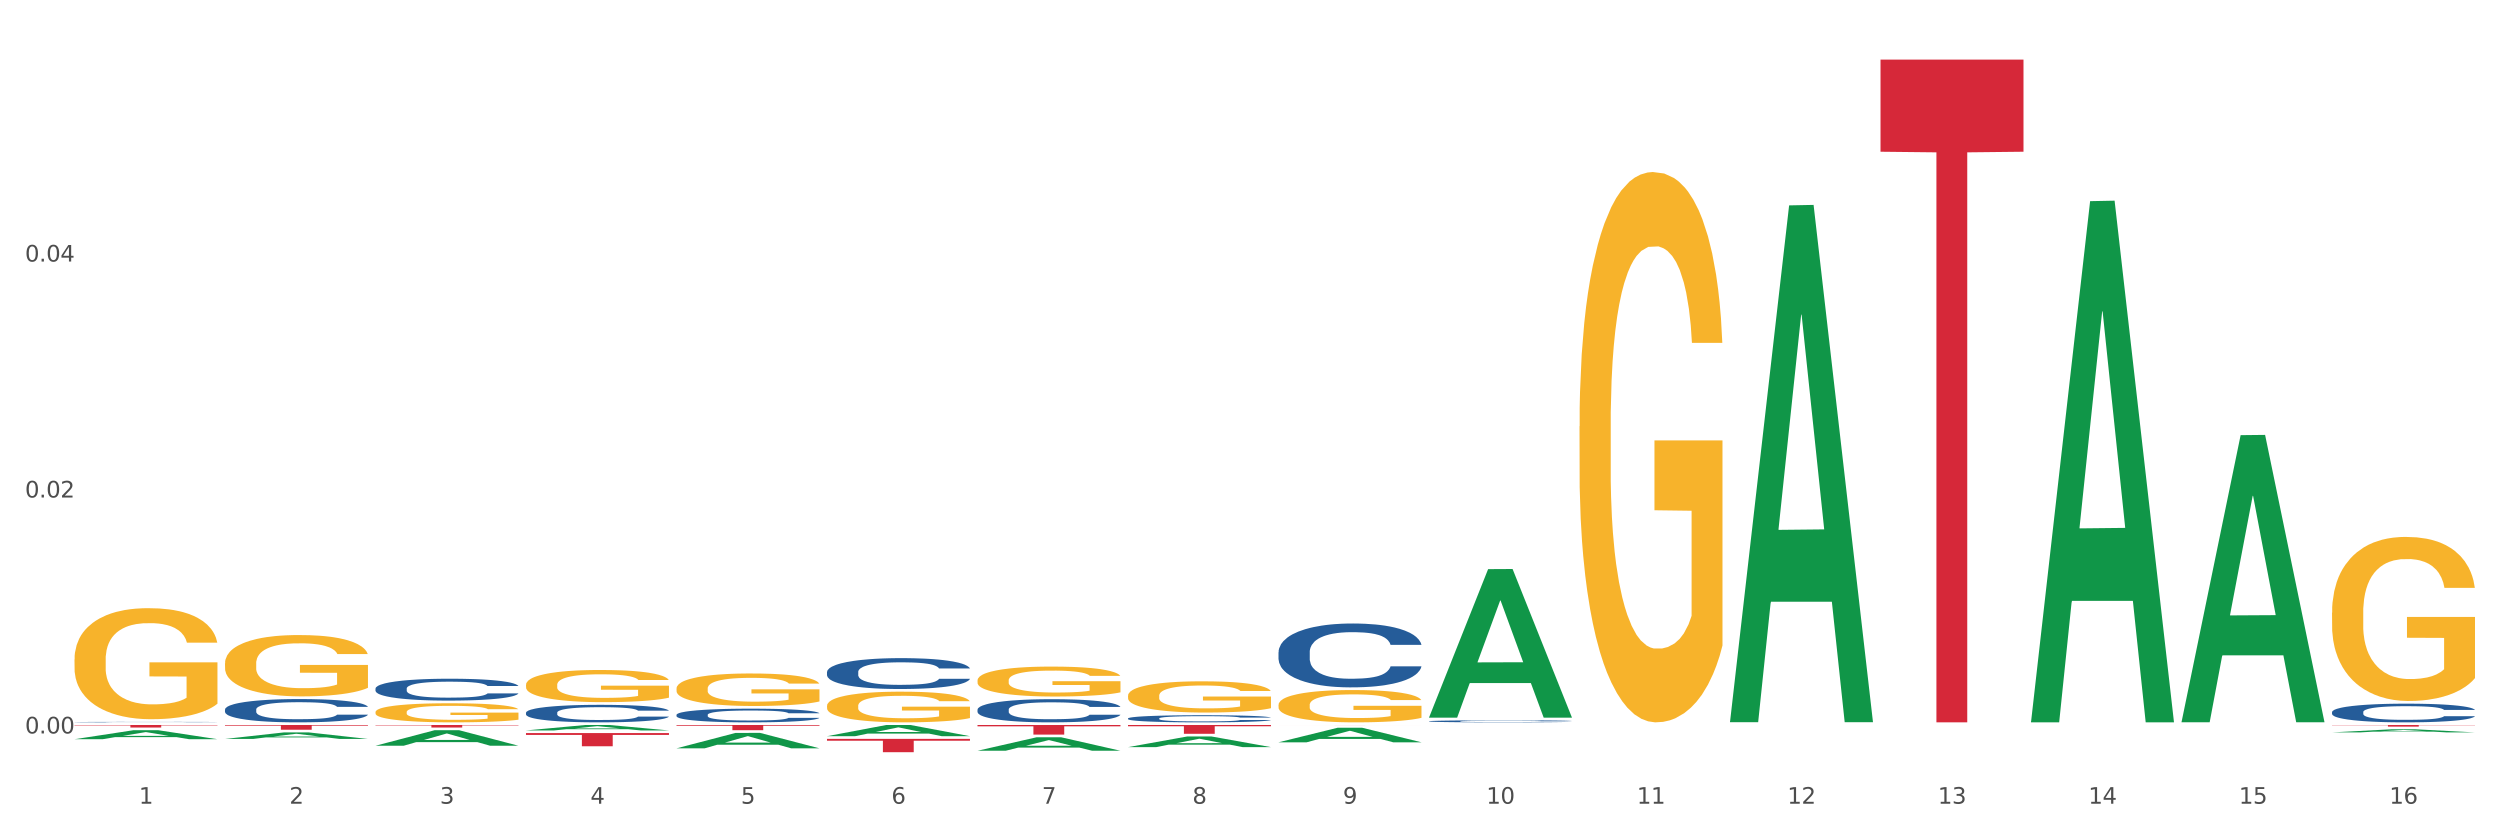 <?xml version="1.0" encoding="utf-8" standalone="no"?>
<!DOCTYPE svg PUBLIC "-//W3C//DTD SVG 1.1//EN"
  "http://www.w3.org/Graphics/SVG/1.1/DTD/svg11.dtd">
<svg xmlns:xlink="http://www.w3.org/1999/xlink" width="1080pt" height="360pt" viewBox="0 0 1080 360" xmlns="http://www.w3.org/2000/svg" version="1.1">
 <rect x="0" y="0" width="1080" height="360" fill="#333333" stroke="none"/>
 <defs>
  <style type="text/css">*{stroke-linejoin: round; stroke-linecap: butt}</style>
 </defs>
 <g id="figure_1">
  <g id="patch_1">
   <path d="M 0 360 
L 1080 360 
L 1080 0 
L 0 0 
z
" style="fill: #ffffff; stroke: #ffffff; stroke-linejoin: miter"/>
  </g>
  <g id="axes_1">
   <g id="matplotlib.axis_1">
    <g id="xtick_1">
     <g id="text_1">
      <!-- 1 -->
      <g style="fill: #4d4d4d" transform="translate(60.004 347.204) scale(0.096 -0.096)">
       <defs>
        <path id="DejaVuSans-31" d="M 794 531 
L 1825 531 
L 1825 4091 
L 703 3866 
L 703 4441 
L 1819 4666 
L 2450 4666 
L 2450 531 
L 3481 531 
L 3481 0 
L 794 0 
L 794 531 
z
" transform="scale(0.016)"/>
       </defs>
       <use xlink:href="#DejaVuSans-31"/>
      </g>
     </g>
    </g>
    <g id="xtick_2">
     <g id="text_2">
      <!-- 2 -->
      <g style="fill: #4d4d4d" transform="translate(125.021 347.204) scale(0.096 -0.096)">
       <defs>
        <path id="DejaVuSans-32" d="M 1228 531 
L 3431 531 
L 3431 0 
L 469 0 
L 469 531 
Q 828 903 1448 1529 
Q 2069 2156 2228 2338 
Q 2531 2678 2651 2914 
Q 2772 3150 2772 3378 
Q 2772 3750 2511 3984 
Q 2250 4219 1831 4219 
Q 1534 4219 1204 4116 
Q 875 4013 500 3803 
L 500 4441 
Q 881 4594 1212 4672 
Q 1544 4750 1819 4750 
Q 2544 4750 2975 4387 
Q 3406 4025 3406 3419 
Q 3406 3131 3298 2873 
Q 3191 2616 2906 2266 
Q 2828 2175 2409 1742 
Q 1991 1309 1228 531 
z
" transform="scale(0.016)"/>
       </defs>
       <use xlink:href="#DejaVuSans-32"/>
      </g>
     </g>
    </g>
    <g id="xtick_3">
     <g id="text_3">
      <!-- 3 -->
      <g style="fill: #4d4d4d" transform="translate(190.039 347.204) scale(0.096 -0.096)">
       <defs>
        <path id="DejaVuSans-33" d="M 2597 2516 
Q 3050 2419 3304 2112 
Q 3559 1806 3559 1356 
Q 3559 666 3084 287 
Q 2609 -91 1734 -91 
Q 1441 -91 1130 -33 
Q 819 25 488 141 
L 488 750 
Q 750 597 1062 519 
Q 1375 441 1716 441 
Q 2309 441 2620 675 
Q 2931 909 2931 1356 
Q 2931 1769 2642 2001 
Q 2353 2234 1838 2234 
L 1294 2234 
L 1294 2753 
L 1863 2753 
Q 2328 2753 2575 2939 
Q 2822 3125 2822 3475 
Q 2822 3834 2567 4026 
Q 2313 4219 1838 4219 
Q 1578 4219 1281 4162 
Q 984 4106 628 3988 
L 628 4550 
Q 988 4650 1302 4700 
Q 1616 4750 1894 4750 
Q 2613 4750 3031 4423 
Q 3450 4097 3450 3541 
Q 3450 3153 3228 2886 
Q 3006 2619 2597 2516 
z
" transform="scale(0.016)"/>
       </defs>
       <use xlink:href="#DejaVuSans-33"/>
      </g>
     </g>
    </g>
    <g id="xtick_4">
     <g id="text_4">
      <!-- 4 -->
      <g style="fill: #4d4d4d" transform="translate(255.056 347.204) scale(0.096 -0.096)">
       <defs>
        <path id="DejaVuSans-34" d="M 2419 4116 
L 825 1625 
L 2419 1625 
L 2419 4116 
z
M 2253 4666 
L 3047 4666 
L 3047 1625 
L 3713 1625 
L 3713 1100 
L 3047 1100 
L 3047 0 
L 2419 0 
L 2419 1100 
L 313 1100 
L 313 1709 
L 2253 4666 
z
" transform="scale(0.016)"/>
       </defs>
       <use xlink:href="#DejaVuSans-34"/>
      </g>
     </g>
    </g>
    <g id="xtick_5">
     <g id="text_5">
      <!-- 5 -->
      <g style="fill: #4d4d4d" transform="translate(320.073 347.204) scale(0.096 -0.096)">
       <defs>
        <path id="DejaVuSans-35" d="M 691 4666 
L 3169 4666 
L 3169 4134 
L 1269 4134 
L 1269 2991 
Q 1406 3038 1543 3061 
Q 1681 3084 1819 3084 
Q 2600 3084 3056 2656 
Q 3513 2228 3513 1497 
Q 3513 744 3044 326 
Q 2575 -91 1722 -91 
Q 1428 -91 1123 -41 
Q 819 9 494 109 
L 494 744 
Q 775 591 1075 516 
Q 1375 441 1709 441 
Q 2250 441 2565 725 
Q 2881 1009 2881 1497 
Q 2881 1984 2565 2268 
Q 2250 2553 1709 2553 
Q 1456 2553 1204 2497 
Q 953 2441 691 2322 
L 691 4666 
z
" transform="scale(0.016)"/>
       </defs>
       <use xlink:href="#DejaVuSans-35"/>
      </g>
     </g>
    </g>
    <g id="xtick_6">
     <g id="text_6">
      <!-- 6 -->
      <g style="fill: #4d4d4d" transform="translate(385.09 347.204) scale(0.096 -0.096)">
       <defs>
        <path id="DejaVuSans-36" d="M 2113 2584 
Q 1688 2584 1439 2293 
Q 1191 2003 1191 1497 
Q 1191 994 1439 701 
Q 1688 409 2113 409 
Q 2538 409 2786 701 
Q 3034 994 3034 1497 
Q 3034 2003 2786 2293 
Q 2538 2584 2113 2584 
z
M 3366 4563 
L 3366 3988 
Q 3128 4100 2886 4159 
Q 2644 4219 2406 4219 
Q 1781 4219 1451 3797 
Q 1122 3375 1075 2522 
Q 1259 2794 1537 2939 
Q 1816 3084 2150 3084 
Q 2853 3084 3261 2657 
Q 3669 2231 3669 1497 
Q 3669 778 3244 343 
Q 2819 -91 2113 -91 
Q 1303 -91 875 529 
Q 447 1150 447 2328 
Q 447 3434 972 4092 
Q 1497 4750 2381 4750 
Q 2619 4750 2861 4703 
Q 3103 4656 3366 4563 
z
" transform="scale(0.016)"/>
       </defs>
       <use xlink:href="#DejaVuSans-36"/>
      </g>
     </g>
    </g>
    <g id="xtick_7">
     <g id="text_7">
      <!-- 7 -->
      <g style="fill: #4d4d4d" transform="translate(450.108 347.204) scale(0.096 -0.096)">
       <defs>
        <path id="DejaVuSans-37" d="M 525 4666 
L 3525 4666 
L 3525 4397 
L 1831 0 
L 1172 0 
L 2766 4134 
L 525 4134 
L 525 4666 
z
" transform="scale(0.016)"/>
       </defs>
       <use xlink:href="#DejaVuSans-37"/>
      </g>
     </g>
    </g>
    <g id="xtick_8">
     <g id="text_8">
      <!-- 8 -->
      <g style="fill: #4d4d4d" transform="translate(515.125 347.204) scale(0.096 -0.096)">
       <defs>
        <path id="DejaVuSans-38" d="M 2034 2216 
Q 1584 2216 1326 1975 
Q 1069 1734 1069 1313 
Q 1069 891 1326 650 
Q 1584 409 2034 409 
Q 2484 409 2743 651 
Q 3003 894 3003 1313 
Q 3003 1734 2745 1975 
Q 2488 2216 2034 2216 
z
M 1403 2484 
Q 997 2584 770 2862 
Q 544 3141 544 3541 
Q 544 4100 942 4425 
Q 1341 4750 2034 4750 
Q 2731 4750 3128 4425 
Q 3525 4100 3525 3541 
Q 3525 3141 3298 2862 
Q 3072 2584 2669 2484 
Q 3125 2378 3379 2068 
Q 3634 1759 3634 1313 
Q 3634 634 3220 271 
Q 2806 -91 2034 -91 
Q 1263 -91 848 271 
Q 434 634 434 1313 
Q 434 1759 690 2068 
Q 947 2378 1403 2484 
z
M 1172 3481 
Q 1172 3119 1398 2916 
Q 1625 2713 2034 2713 
Q 2441 2713 2670 2916 
Q 2900 3119 2900 3481 
Q 2900 3844 2670 4047 
Q 2441 4250 2034 4250 
Q 1625 4250 1398 4047 
Q 1172 3844 1172 3481 
z
" transform="scale(0.016)"/>
       </defs>
       <use xlink:href="#DejaVuSans-38"/>
      </g>
     </g>
    </g>
    <g id="xtick_9">
     <g id="text_9">
      <!-- 9 -->
      <g style="fill: #4d4d4d" transform="translate(580.142 347.204) scale(0.096 -0.096)">
       <defs>
        <path id="DejaVuSans-39" d="M 703 97 
L 703 672 
Q 941 559 1184 500 
Q 1428 441 1663 441 
Q 2288 441 2617 861 
Q 2947 1281 2994 2138 
Q 2813 1869 2534 1725 
Q 2256 1581 1919 1581 
Q 1219 1581 811 2004 
Q 403 2428 403 3163 
Q 403 3881 828 4315 
Q 1253 4750 1959 4750 
Q 2769 4750 3195 4129 
Q 3622 3509 3622 2328 
Q 3622 1225 3098 567 
Q 2575 -91 1691 -91 
Q 1453 -91 1209 -44 
Q 966 3 703 97 
z
M 1959 2075 
Q 2384 2075 2632 2365 
Q 2881 2656 2881 3163 
Q 2881 3666 2632 3958 
Q 2384 4250 1959 4250 
Q 1534 4250 1286 3958 
Q 1038 3666 1038 3163 
Q 1038 2656 1286 2365 
Q 1534 2075 1959 2075 
z
" transform="scale(0.016)"/>
       </defs>
       <use xlink:href="#DejaVuSans-39"/>
      </g>
     </g>
    </g>
    <g id="xtick_10">
     <g id="text_10">
      <!-- 10 -->
      <g style="fill: #4d4d4d" transform="translate(642.105 347.204) scale(0.096 -0.096)">
       <defs>
        <path id="DejaVuSans-30" d="M 2034 4250 
Q 1547 4250 1301 3770 
Q 1056 3291 1056 2328 
Q 1056 1369 1301 889 
Q 1547 409 2034 409 
Q 2525 409 2770 889 
Q 3016 1369 3016 2328 
Q 3016 3291 2770 3770 
Q 2525 4250 2034 4250 
z
M 2034 4750 
Q 2819 4750 3233 4129 
Q 3647 3509 3647 2328 
Q 3647 1150 3233 529 
Q 2819 -91 2034 -91 
Q 1250 -91 836 529 
Q 422 1150 422 2328 
Q 422 3509 836 4129 
Q 1250 4750 2034 4750 
z
" transform="scale(0.016)"/>
       </defs>
       <use xlink:href="#DejaVuSans-31"/>
       <use xlink:href="#DejaVuSans-30" transform="translate(63.623 0)"/>
      </g>
     </g>
    </g>
    <g id="xtick_11">
     <g id="text_11">
      <!-- 11 -->
      <g style="fill: #4d4d4d" transform="translate(707.123 347.204) scale(0.096 -0.096)">
       <use xlink:href="#DejaVuSans-31"/>
       <use xlink:href="#DejaVuSans-31" transform="translate(63.623 0)"/>
      </g>
     </g>
    </g>
    <g id="xtick_12">
     <g id="text_12">
      <!-- 12 -->
      <g style="fill: #4d4d4d" transform="translate(772.14 347.204) scale(0.096 -0.096)">
       <use xlink:href="#DejaVuSans-31"/>
       <use xlink:href="#DejaVuSans-32" transform="translate(63.623 0)"/>
      </g>
     </g>
    </g>
    <g id="xtick_13">
     <g id="text_13">
      <!-- 13 -->
      <g style="fill: #4d4d4d" transform="translate(837.157 347.204) scale(0.096 -0.096)">
       <use xlink:href="#DejaVuSans-31"/>
       <use xlink:href="#DejaVuSans-33" transform="translate(63.623 0)"/>
      </g>
     </g>
    </g>
    <g id="xtick_14">
     <g id="text_14">
      <!-- 14 -->
      <g style="fill: #4d4d4d" transform="translate(902.174 347.204) scale(0.096 -0.096)">
       <use xlink:href="#DejaVuSans-31"/>
       <use xlink:href="#DejaVuSans-34" transform="translate(63.623 0)"/>
      </g>
     </g>
    </g>
    <g id="xtick_15">
     <g id="text_15">
      <!-- 15 -->
      <g style="fill: #4d4d4d" transform="translate(967.192 347.204) scale(0.096 -0.096)">
       <use xlink:href="#DejaVuSans-31"/>
       <use xlink:href="#DejaVuSans-35" transform="translate(63.623 0)"/>
      </g>
     </g>
    </g>
    <g id="xtick_16">
     <g id="text_16">
      <!-- 16 -->
      <g style="fill: #4d4d4d" transform="translate(1032.209 347.204) scale(0.096 -0.096)">
       <use xlink:href="#DejaVuSans-31"/>
       <use xlink:href="#DejaVuSans-36" transform="translate(63.623 0)"/>
      </g>
     </g>
    </g>
    <g id="xtick_17"/>
    <g id="xtick_18"/>
    <g id="xtick_19"/>
    <g id="xtick_20"/>
    <g id="xtick_21"/>
    <g id="xtick_22"/>
    <g id="xtick_23"/>
    <g id="xtick_24"/>
    <g id="xtick_25"/>
    <g id="xtick_26"/>
    <g id="xtick_27"/>
    <g id="xtick_28"/>
    <g id="xtick_29"/>
    <g id="xtick_30"/>
    <g id="xtick_31"/>
   </g>
   <g id="matplotlib.axis_2">
    <g id="ytick_1">
     <g id="text_17">
      <!-- 0.00 -->
      <g style="fill: #4d4d4d" transform="translate(10.8 316.855) scale(0.096 -0.096)">
       <defs>
        <path id="DejaVuSans-2e" d="M 684 794 
L 1344 794 
L 1344 0 
L 684 0 
L 684 794 
z
" transform="scale(0.016)"/>
       </defs>
       <use xlink:href="#DejaVuSans-30"/>
       <use xlink:href="#DejaVuSans-2e" transform="translate(63.623 0)"/>
       <use xlink:href="#DejaVuSans-30" transform="translate(95.41 0)"/>
       <use xlink:href="#DejaVuSans-30" transform="translate(159.033 0)"/>
      </g>
     </g>
    </g>
    <g id="ytick_2">
     <g id="text_18">
      <!-- 0.02 -->
      <g style="fill: #4d4d4d" transform="translate(10.8 214.924) scale(0.096 -0.096)">
       <use xlink:href="#DejaVuSans-30"/>
       <use xlink:href="#DejaVuSans-2e" transform="translate(63.623 0)"/>
       <use xlink:href="#DejaVuSans-30" transform="translate(95.41 0)"/>
       <use xlink:href="#DejaVuSans-32" transform="translate(159.033 0)"/>
      </g>
     </g>
    </g>
    <g id="ytick_3">
     <g id="text_19">
      <!-- 0.04 -->
      <g style="fill: #4d4d4d" transform="translate(10.8 112.994) scale(0.096 -0.096)">
       <use xlink:href="#DejaVuSans-30"/>
       <use xlink:href="#DejaVuSans-2e" transform="translate(63.623 0)"/>
       <use xlink:href="#DejaVuSans-30" transform="translate(95.41 0)"/>
       <use xlink:href="#DejaVuSans-34" transform="translate(159.033 0)"/>
      </g>
     </g>
    </g>
    <g id="ytick_4"/>
    <g id="ytick_5"/>
    <g id="ytick_6"/>
   </g>
   <g id="PolyCollection_1">
    <path d="M 32.175 319.334 
L 32.239 319.331 
L 57.709 315.442 
L 68.28 315.439 
L 93.941 319.342 
L 81.715 319.342 
L 76.176 318.433 
L 49.877 318.433 
L 49.686 318.448 
L 44.337 319.342 
L 32.175 319.342 
L 32.175 319.334 
L 53.188 317.891 
L 72.864 317.887 
L 63.122 316.271 
L 62.995 316.263 
L 62.867 316.274 
L 53.125 317.887 
L 53.188 317.891 
L 32.175 319.334 
z
" clip-path="url(#p6d606f3539)" style="fill: #109648"/>
    <path d="M 1007.434 313.208 
L 1069.2 313.208 
L 1069.2 313.305 
L 1044.903 313.305 
L 1044.903 313.905 
L 1031.584 313.905 
L 1031.584 313.305 
L 1007.434 313.305 
L 1007.434 313.208 
L 1007.434 313.208 
z
" clip-path="url(#p6d606f3539)" style="fill: #d62839"/>
    <path d="M 812.382 25.759 
L 874.148 25.759 
L 874.148 65.546 
L 849.852 65.814 
L 849.852 312.058 
L 836.532 312.058 
L 836.532 65.814 
L 812.382 65.546 
L 812.382 26.028 
L 812.382 25.759 
z
" clip-path="url(#p6d606f3539)" style="fill: #d62839"/>
    <path d="M 552.313 313.208 
L 614.079 313.208 
L 614.079 313.211 
L 589.783 313.211 
L 589.783 313.228 
L 576.463 313.228 
L 576.463 313.211 
L 552.313 313.211 
L 552.313 313.208 
L 552.313 313.208 
z
" clip-path="url(#p6d606f3539)" style="fill: #d62839"/>
    <path d="M 487.296 313.208 
L 549.062 313.208 
L 549.062 313.737 
L 524.765 313.74 
L 524.765 317.013 
L 511.446 317.013 
L 511.446 313.74 
L 487.296 313.737 
L 487.296 313.211 
L 487.296 313.208 
z
" clip-path="url(#p6d606f3539)" style="fill: #d62839"/>
    <path d="M 422.278 313.208 
L 484.045 313.208 
L 484.045 313.782 
L 459.748 313.786 
L 459.748 317.343 
L 446.429 317.343 
L 446.429 313.786 
L 422.278 313.782 
L 422.278 313.212 
L 422.278 313.208 
z
" clip-path="url(#p6d606f3539)" style="fill: #d62839"/>
    <path d="M 357.261 319.182 
L 419.028 319.182 
L 419.028 319.984 
L 394.731 319.989 
L 394.731 324.95 
L 381.412 324.95 
L 381.412 319.989 
L 357.261 319.984 
L 357.261 319.188 
L 357.261 319.182 
z
" clip-path="url(#p6d606f3539)" style="fill: #d62839"/>
    <path d="M 292.244 313.208 
L 354.01 313.208 
L 354.01 313.521 
L 329.714 313.523 
L 329.714 315.46 
L 316.394 315.46 
L 316.394 313.523 
L 292.244 313.521 
L 292.244 313.21 
L 292.244 313.208 
z
" clip-path="url(#p6d606f3539)" style="fill: #d62839"/>
    <path d="M 227.227 316.699 
L 288.993 316.699 
L 288.993 317.488 
L 264.696 317.493 
L 264.696 322.376 
L 251.377 322.376 
L 251.377 317.493 
L 227.227 317.488 
L 227.227 316.704 
L 227.227 316.699 
z
" clip-path="url(#p6d606f3539)" style="fill: #d62839"/>
    <path d="M 162.209 313.208 
L 223.976 313.208 
L 223.976 313.359 
L 199.679 313.36 
L 199.679 314.295 
L 186.36 314.295 
L 186.36 313.36 
L 162.209 313.359 
L 162.209 313.209 
L 162.209 313.208 
z
" clip-path="url(#p6d606f3539)" style="fill: #d62839"/>
    <path d="M 32.175 284.898 
L 32.248 284.854 
L 32.248 283.276 
L 32.394 281.918 
L 33.123 278.632 
L 34.217 275.916 
L 35.019 274.47 
L 35.821 273.287 
L 36.769 272.104 
L 37.936 270.877 
L 40.051 269.081 
L 41.363 268.161 
L 42.968 267.197 
L 45.885 265.795 
L 47.999 265.006 
L 50.187 264.349 
L 53.76 263.561 
L 56.094 263.21 
L 58.573 262.947 
L 61.563 262.772 
L 63.824 262.728 
L 68.783 262.859 
L 73.012 263.254 
L 75.054 263.561 
L 77.679 264.086 
L 79.065 264.437 
L 81.326 265.138 
L 83.659 266.058 
L 85.263 266.846 
L 87.67 268.336 
L 89.493 269.826 
L 91.17 271.666 
L 92.045 272.937 
L 92.702 274.12 
L 93.285 275.478 
L 93.868 277.625 
L 80.742 277.625 
L 80.232 276.091 
L 79.43 274.645 
L 78.263 273.243 
L 77.242 272.367 
L 75.492 271.272 
L 73.887 270.571 
L 72.21 270.045 
L 70.168 269.607 
L 68.564 269.388 
L 66.303 269.212 
L 61.855 269.256 
L 58.865 269.607 
L 56.823 270.045 
L 55.511 270.439 
L 54.344 270.877 
L 53.031 271.491 
L 51.5 272.411 
L 50.406 273.243 
L 49.312 274.295 
L 48.437 275.346 
L 47.635 276.573 
L 46.979 277.887 
L 46.468 279.246 
L 46.031 280.911 
L 45.666 283.671 
L 45.666 289.673 
L 45.812 291.031 
L 46.176 292.828 
L 46.614 294.186 
L 47.343 295.807 
L 47.999 296.902 
L 49.239 298.48 
L 50.625 299.794 
L 51.719 300.627 
L 52.812 301.328 
L 54.708 302.291 
L 56.823 303.08 
L 58.646 303.562 
L 61.126 304 
L 62.803 304.175 
L 64.261 304.263 
L 67.835 304.263 
L 70.387 304.132 
L 73.231 303.825 
L 75.419 303.431 
L 77.242 302.949 
L 79.284 302.16 
L 80.596 301.415 
L 80.596 292.258 
L 64.553 292.214 
L 64.553 286.124 
L 93.941 286.124 
L 93.941 304 
L 92.702 304.92 
L 91.316 305.753 
L 89.858 306.498 
L 87.67 307.418 
L 85.045 308.294 
L 82.711 308.907 
L 80.232 309.433 
L 77.315 309.915 
L 73.523 310.353 
L 71.189 310.528 
L 68.272 310.66 
L 64.845 310.704 
L 61.855 310.616 
L 58.938 310.397 
L 55.875 310.003 
L 52.885 309.433 
L 50.625 308.863 
L 48.364 308.162 
L 45.958 307.242 
L 44.062 306.366 
L 42.603 305.577 
L 40.999 304.57 
L 39.249 303.255 
L 37.936 302.072 
L 36.769 300.846 
L 35.529 299.268 
L 34.654 297.91 
L 33.779 296.201 
L 33.269 294.931 
L 32.685 292.959 
L 32.248 290.199 
L 32.175 284.898 
z
" clip-path="url(#p6d606f3539)" style="fill: #f7b32b"/>
    <path d="M 97.192 313.208 
L 158.959 313.208 
L 158.959 313.49 
L 134.662 313.492 
L 134.662 315.242 
L 121.343 315.242 
L 121.343 313.492 
L 97.192 313.49 
L 97.192 313.21 
L 97.192 313.208 
z
" clip-path="url(#p6d606f3539)" style="fill: #d62839"/>
    <path d="M 32.175 311.945 
L 32.248 311.945 
L 32.248 311.94 
L 32.467 311.933 
L 33.27 311.92 
L 34.292 311.91 
L 36.045 311.898 
L 36.994 311.893 
L 38.235 311.888 
L 40.79 311.879 
L 43.711 311.872 
L 45.755 311.868 
L 47.288 311.865 
L 50.72 311.86 
L 52.691 311.858 
L 54.735 311.857 
L 56.487 311.855 
L 59.408 311.854 
L 61.744 311.854 
L 64.445 311.853 
L 66.709 311.854 
L 69.702 311.854 
L 74.083 311.857 
L 75.762 311.858 
L 78.025 311.86 
L 80.362 311.863 
L 82.26 311.866 
L 84.45 311.87 
L 86.713 311.876 
L 88.904 311.883 
L 90.437 311.89 
L 91.678 311.897 
L 92.773 311.905 
L 93.576 311.914 
L 93.941 311.922 
L 80.581 311.922 
L 80.216 311.915 
L 79.485 311.907 
L 78.755 311.902 
L 77.952 311.898 
L 76.711 311.894 
L 75.616 311.891 
L 73.791 311.887 
L 72.111 311.885 
L 70.724 311.883 
L 69.045 311.882 
L 65.468 311.881 
L 62.912 311.881 
L 61.306 311.882 
L 59.335 311.883 
L 57.655 311.884 
L 55.684 311.886 
L 54.151 311.889 
L 52.618 311.892 
L 51.742 311.894 
L 50.427 311.898 
L 49.551 311.901 
L 48.383 311.907 
L 47.726 311.911 
L 46.558 311.922 
L 46.047 311.93 
L 45.828 311.935 
L 45.682 311.941 
L 45.682 311.97 
L 46.12 311.983 
L 46.485 311.989 
L 47.069 311.995 
L 48.164 312.004 
L 49.77 312.012 
L 51.45 312.017 
L 52.837 312.021 
L 54.151 312.024 
L 55.465 312.026 
L 57.071 312.027 
L 58.386 312.029 
L 60.357 312.03 
L 62.693 312.03 
L 64.518 312.03 
L 68.242 312.029 
L 69.921 312.028 
L 71.527 312.027 
L 73.28 312.025 
L 74.667 312.023 
L 75.47 312.021 
L 76.784 312.018 
L 77.806 312.014 
L 78.682 312.01 
L 79.266 312.006 
L 79.923 312 
L 80.435 311.994 
L 80.581 311.99 
L 93.941 311.99 
L 93.649 311.997 
L 93.138 312.004 
L 92.116 312.013 
L 91.313 312.018 
L 90.072 312.024 
L 88.758 312.029 
L 86.932 312.035 
L 85.253 312.039 
L 83.501 312.043 
L 81.603 312.046 
L 78.171 312.051 
L 76.93 312.052 
L 74.302 312.054 
L 72.257 312.056 
L 69.264 312.057 
L 66.198 312.058 
L 62.985 312.058 
L 60.138 312.058 
L 56.998 312.056 
L 55.027 312.055 
L 52.837 312.054 
L 50.281 312.051 
L 47.872 312.048 
L 45.609 312.044 
L 43.492 312.04 
L 41.52 312.035 
L 38.965 312.027 
L 37.067 312.019 
L 35.679 312.012 
L 34.73 312.006 
L 33.781 311.998 
L 33.27 311.992 
L 32.467 311.979 
L 32.175 311.967 
L 32.175 311.945 
z
" clip-path="url(#p6d606f3539)" style="fill: #255c99"/>
    <path d="M 97.192 306.515 
L 97.265 306.505 
L 97.265 306.248 
L 97.484 305.899 
L 98.287 305.255 
L 99.31 304.768 
L 101.062 304.198 
L 102.011 303.959 
L 103.252 303.692 
L 105.807 303.26 
L 108.728 302.893 
L 110.772 302.69 
L 112.305 302.562 
L 115.737 302.332 
L 117.708 302.231 
L 119.752 302.148 
L 121.505 302.093 
L 124.425 302.029 
L 126.761 302.001 
L 129.463 301.992 
L 131.726 302.001 
L 134.719 302.038 
L 139.1 302.148 
L 140.779 302.212 
L 143.042 302.323 
L 145.379 302.47 
L 147.277 302.617 
L 149.467 302.828 
L 151.731 303.104 
L 153.921 303.453 
L 155.454 303.775 
L 156.695 304.115 
L 157.79 304.529 
L 158.594 304.979 
L 158.959 305.356 
L 145.598 305.356 
L 145.233 305.016 
L 144.503 304.649 
L 143.773 304.4 
L 142.969 304.198 
L 141.728 303.968 
L 140.633 303.821 
L 138.808 303.647 
L 137.129 303.536 
L 135.741 303.472 
L 134.062 303.417 
L 130.485 303.362 
L 127.929 303.362 
L 126.323 303.38 
L 124.352 303.426 
L 122.673 303.49 
L 120.701 303.601 
L 119.168 303.72 
L 117.635 303.876 
L 116.759 303.987 
L 115.445 304.189 
L 114.569 304.354 
L 113.4 304.639 
L 112.743 304.842 
L 111.575 305.366 
L 111.064 305.752 
L 110.845 306.018 
L 110.699 306.312 
L 110.699 307.746 
L 111.137 308.39 
L 111.502 308.666 
L 112.086 308.978 
L 113.181 309.383 
L 114.788 309.778 
L 116.467 310.063 
L 117.854 310.238 
L 119.168 310.366 
L 120.482 310.468 
L 122.089 310.559 
L 123.403 310.615 
L 125.374 310.67 
L 127.71 310.697 
L 129.536 310.697 
L 133.259 310.651 
L 134.938 310.605 
L 136.545 310.541 
L 138.297 310.44 
L 139.684 310.33 
L 140.487 310.247 
L 141.801 310.072 
L 142.823 309.888 
L 143.7 309.677 
L 144.284 309.493 
L 144.941 309.217 
L 145.452 308.905 
L 145.598 308.739 
L 158.959 308.739 
L 158.667 309.07 
L 158.156 309.392 
L 157.133 309.824 
L 156.33 310.072 
L 155.089 310.376 
L 153.775 310.633 
L 151.95 310.918 
L 150.27 311.129 
L 148.518 311.313 
L 146.62 311.479 
L 143.188 311.709 
L 141.947 311.773 
L 139.319 311.883 
L 137.275 311.948 
L 134.281 312.012 
L 131.215 312.049 
L 128.002 312.058 
L 125.155 312.04 
L 122.016 311.984 
L 120.044 311.929 
L 117.854 311.846 
L 115.299 311.718 
L 112.889 311.561 
L 110.626 311.378 
L 108.509 311.166 
L 106.538 310.927 
L 103.982 310.532 
L 102.084 310.146 
L 100.697 309.787 
L 99.748 309.484 
L 98.798 309.098 
L 98.287 308.831 
L 97.484 308.188 
L 97.192 307.59 
L 97.192 306.515 
z
" clip-path="url(#p6d606f3539)" style="fill: #255c99"/>
    <path d="M 1007.434 307.611 
L 1007.507 307.603 
L 1007.507 307.397 
L 1007.726 307.116 
L 1008.529 306.6 
L 1009.551 306.209 
L 1011.303 305.752 
L 1012.252 305.56 
L 1013.493 305.346 
L 1016.049 305 
L 1018.969 304.705 
L 1021.013 304.542 
L 1022.547 304.439 
L 1025.978 304.255 
L 1027.949 304.174 
L 1029.994 304.107 
L 1031.746 304.063 
L 1034.666 304.011 
L 1037.003 303.989 
L 1039.704 303.982 
L 1041.967 303.989 
L 1044.961 304.019 
L 1049.341 304.107 
L 1051.021 304.159 
L 1053.284 304.247 
L 1055.62 304.365 
L 1057.518 304.483 
L 1059.709 304.653 
L 1061.972 304.874 
L 1064.162 305.155 
L 1065.696 305.413 
L 1066.937 305.686 
L 1068.032 306.017 
L 1068.835 306.379 
L 1069.2 306.681 
L 1055.839 306.681 
L 1055.474 306.408 
L 1054.744 306.113 
L 1054.014 305.914 
L 1053.211 305.752 
L 1051.97 305.568 
L 1050.875 305.45 
L 1049.049 305.309 
L 1047.37 305.221 
L 1045.983 305.169 
L 1044.304 305.125 
L 1040.726 305.081 
L 1038.171 305.081 
L 1036.565 305.096 
L 1034.593 305.132 
L 1032.914 305.184 
L 1030.943 305.273 
L 1029.41 305.368 
L 1027.876 305.494 
L 1027 305.582 
L 1025.686 305.745 
L 1024.81 305.877 
L 1023.642 306.106 
L 1022.985 306.268 
L 1021.817 306.689 
L 1021.306 306.998 
L 1021.086 307.212 
L 1020.94 307.448 
L 1020.94 308.599 
L 1021.379 309.115 
L 1021.744 309.336 
L 1022.328 309.587 
L 1023.423 309.912 
L 1025.029 310.229 
L 1026.708 310.457 
L 1028.095 310.598 
L 1029.41 310.701 
L 1030.724 310.782 
L 1032.33 310.856 
L 1033.644 310.9 
L 1035.615 310.944 
L 1037.952 310.966 
L 1039.777 310.966 
L 1043.501 310.929 
L 1045.18 310.893 
L 1046.786 310.841 
L 1048.538 310.76 
L 1049.925 310.671 
L 1050.728 310.605 
L 1052.043 310.465 
L 1053.065 310.317 
L 1053.941 310.148 
L 1054.525 310 
L 1055.182 309.779 
L 1055.693 309.528 
L 1055.839 309.395 
L 1069.2 309.395 
L 1068.908 309.661 
L 1068.397 309.919 
L 1067.375 310.266 
L 1066.572 310.465 
L 1065.33 310.708 
L 1064.016 310.915 
L 1062.191 311.143 
L 1060.512 311.313 
L 1058.76 311.461 
L 1056.861 311.593 
L 1053.43 311.778 
L 1052.189 311.829 
L 1049.56 311.918 
L 1047.516 311.969 
L 1044.523 312.021 
L 1041.456 312.051 
L 1038.244 312.058 
L 1035.396 312.043 
L 1032.257 311.999 
L 1030.286 311.955 
L 1028.095 311.888 
L 1025.54 311.785 
L 1023.131 311.66 
L 1020.867 311.512 
L 1018.75 311.342 
L 1016.779 311.151 
L 1014.224 310.834 
L 1012.325 310.524 
L 1010.938 310.236 
L 1009.989 309.993 
L 1009.04 309.683 
L 1008.529 309.469 
L 1007.726 308.953 
L 1007.434 308.473 
L 1007.434 307.611 
z
" clip-path="url(#p6d606f3539)" style="fill: #255c99"/>
    <path d="M 617.33 311.572 
L 617.403 311.571 
L 617.403 311.549 
L 617.622 311.518 
L 618.425 311.462 
L 619.447 311.419 
L 621.2 311.369 
L 622.149 311.348 
L 623.39 311.325 
L 625.945 311.287 
L 628.866 311.255 
L 630.91 311.237 
L 632.443 311.226 
L 635.875 311.205 
L 637.846 311.197 
L 639.89 311.189 
L 641.642 311.184 
L 644.563 311.179 
L 646.899 311.176 
L 649.601 311.176 
L 651.864 311.176 
L 654.857 311.18 
L 659.238 311.189 
L 660.917 311.195 
L 663.18 311.205 
L 665.517 311.218 
L 667.415 311.23 
L 669.605 311.249 
L 671.869 311.273 
L 674.059 311.304 
L 675.592 311.332 
L 676.833 311.362 
L 677.928 311.398 
L 678.732 311.437 
L 679.097 311.471 
L 665.736 311.471 
L 665.371 311.441 
L 664.641 311.408 
L 663.91 311.387 
L 663.107 311.369 
L 661.866 311.349 
L 660.771 311.336 
L 658.946 311.321 
L 657.267 311.311 
L 655.879 311.305 
L 654.2 311.301 
L 650.623 311.296 
L 648.067 311.296 
L 646.461 311.297 
L 644.49 311.301 
L 642.811 311.307 
L 640.839 311.317 
L 639.306 311.327 
L 637.773 311.341 
L 636.897 311.35 
L 635.583 311.368 
L 634.707 311.383 
L 633.538 311.408 
L 632.881 311.425 
L 631.713 311.471 
L 631.202 311.505 
L 630.983 311.529 
L 630.837 311.554 
L 630.837 311.68 
L 631.275 311.736 
L 631.64 311.761 
L 632.224 311.788 
L 633.319 311.823 
L 634.926 311.858 
L 636.605 311.883 
L 637.992 311.898 
L 639.306 311.91 
L 640.62 311.919 
L 642.227 311.927 
L 643.541 311.931 
L 645.512 311.936 
L 647.848 311.939 
L 649.674 311.939 
L 653.397 311.935 
L 655.076 311.931 
L 656.683 311.925 
L 658.435 311.916 
L 659.822 311.906 
L 660.625 311.899 
L 661.939 311.884 
L 662.961 311.868 
L 663.837 311.849 
L 664.422 311.833 
L 665.079 311.809 
L 665.59 311.782 
L 665.736 311.767 
L 679.097 311.767 
L 678.805 311.796 
L 678.293 311.824 
L 677.271 311.862 
L 676.468 311.884 
L 675.227 311.91 
L 673.913 311.933 
L 672.088 311.958 
L 670.408 311.977 
L 668.656 311.993 
L 666.758 312.007 
L 663.326 312.027 
L 662.085 312.033 
L 659.457 312.043 
L 657.413 312.048 
L 654.419 312.054 
L 651.353 312.057 
L 648.14 312.058 
L 645.293 312.056 
L 642.154 312.051 
L 640.182 312.047 
L 637.992 312.039 
L 635.437 312.028 
L 633.027 312.014 
L 630.764 311.998 
L 628.647 311.98 
L 626.675 311.959 
L 624.12 311.924 
L 622.222 311.89 
L 620.835 311.859 
L 619.886 311.832 
L 618.936 311.798 
L 618.425 311.775 
L 617.622 311.719 
L 617.33 311.666 
L 617.33 311.572 
z
" clip-path="url(#p6d606f3539)" style="fill: #255c99"/>
    <path d="M 552.313 281.75 
L 552.386 281.725 
L 552.386 281.019 
L 552.605 280.062 
L 553.408 278.298 
L 554.43 276.962 
L 556.182 275.399 
L 557.132 274.744 
L 558.373 274.013 
L 560.928 272.829 
L 563.848 271.821 
L 565.893 271.266 
L 567.426 270.913 
L 570.857 270.283 
L 572.829 270.006 
L 574.873 269.779 
L 576.625 269.628 
L 579.546 269.452 
L 581.882 269.376 
L 584.583 269.351 
L 586.847 269.376 
L 589.84 269.477 
L 594.221 269.779 
L 595.9 269.956 
L 598.163 270.258 
L 600.499 270.661 
L 602.398 271.065 
L 604.588 271.644 
L 606.851 272.4 
L 609.042 273.358 
L 610.575 274.24 
L 611.816 275.172 
L 612.911 276.307 
L 613.714 277.541 
L 614.079 278.575 
L 600.718 278.575 
L 600.353 277.642 
L 599.623 276.634 
L 598.893 275.954 
L 598.09 275.399 
L 596.849 274.769 
L 595.754 274.366 
L 593.929 273.887 
L 592.249 273.585 
L 590.862 273.408 
L 589.183 273.257 
L 585.605 273.106 
L 583.05 273.106 
L 581.444 273.156 
L 579.473 273.282 
L 577.793 273.459 
L 575.822 273.761 
L 574.289 274.089 
L 572.756 274.517 
L 571.88 274.82 
L 570.565 275.374 
L 569.689 275.828 
L 568.521 276.609 
L 567.864 277.163 
L 566.696 278.6 
L 566.185 279.658 
L 565.966 280.389 
L 565.82 281.196 
L 565.82 285.127 
L 566.258 286.891 
L 566.623 287.647 
L 567.207 288.504 
L 568.302 289.613 
L 569.908 290.697 
L 571.588 291.478 
L 572.975 291.957 
L 574.289 292.31 
L 575.603 292.587 
L 577.209 292.839 
L 578.523 292.99 
L 580.495 293.142 
L 582.831 293.217 
L 584.656 293.217 
L 588.38 293.091 
L 590.059 292.965 
L 591.665 292.789 
L 593.418 292.511 
L 594.805 292.209 
L 595.608 291.982 
L 596.922 291.503 
L 597.944 290.999 
L 598.82 290.42 
L 599.404 289.916 
L 600.061 289.16 
L 600.572 288.303 
L 600.718 287.849 
L 614.079 287.849 
L 613.787 288.756 
L 613.276 289.638 
L 612.254 290.823 
L 611.451 291.503 
L 610.21 292.335 
L 608.896 293.041 
L 607.07 293.822 
L 605.391 294.402 
L 603.639 294.906 
L 601.741 295.359 
L 598.309 295.989 
L 597.068 296.166 
L 594.44 296.468 
L 592.395 296.645 
L 589.402 296.821 
L 586.336 296.922 
L 583.123 296.947 
L 580.276 296.897 
L 577.136 296.745 
L 575.165 296.594 
L 572.975 296.367 
L 570.419 296.015 
L 568.01 295.586 
L 565.747 295.082 
L 563.629 294.502 
L 561.658 293.847 
L 559.103 292.763 
L 557.205 291.705 
L 555.817 290.722 
L 554.868 289.89 
L 553.919 288.832 
L 553.408 288.101 
L 552.605 286.337 
L 552.313 284.699 
L 552.313 281.75 
z
" clip-path="url(#p6d606f3539)" style="fill: #255c99"/>
    <path d="M 487.296 310.358 
L 487.369 310.355 
L 487.369 310.276 
L 487.588 310.169 
L 488.391 309.972 
L 489.413 309.823 
L 491.165 309.648 
L 492.114 309.575 
L 493.356 309.493 
L 495.911 309.36 
L 498.831 309.248 
L 500.876 309.186 
L 502.409 309.146 
L 505.84 309.076 
L 507.811 309.045 
L 509.856 309.019 
L 511.608 309.002 
L 514.528 308.983 
L 516.865 308.974 
L 519.566 308.971 
L 521.829 308.974 
L 524.823 308.986 
L 529.203 309.019 
L 530.883 309.039 
L 533.146 309.073 
L 535.482 309.118 
L 537.38 309.163 
L 539.571 309.228 
L 541.834 309.313 
L 544.024 309.42 
L 545.558 309.518 
L 546.799 309.623 
L 547.894 309.749 
L 548.697 309.888 
L 549.062 310.003 
L 535.701 310.003 
L 535.336 309.899 
L 534.606 309.786 
L 533.876 309.71 
L 533.073 309.648 
L 531.832 309.577 
L 530.737 309.532 
L 528.911 309.479 
L 527.232 309.445 
L 525.845 309.425 
L 524.166 309.408 
L 520.588 309.391 
L 518.033 309.391 
L 516.427 309.397 
L 514.455 309.411 
L 512.776 309.431 
L 510.805 309.465 
L 509.272 309.501 
L 507.738 309.549 
L 506.862 309.583 
L 505.548 309.645 
L 504.672 309.696 
L 503.504 309.783 
L 502.847 309.845 
L 501.679 310.006 
L 501.168 310.124 
L 500.949 310.206 
L 500.803 310.296 
L 500.803 310.736 
L 501.241 310.933 
L 501.606 311.018 
L 502.19 311.114 
L 503.285 311.238 
L 504.891 311.359 
L 506.57 311.446 
L 507.957 311.5 
L 509.272 311.539 
L 510.586 311.57 
L 512.192 311.598 
L 513.506 311.615 
L 515.478 311.632 
L 517.814 311.641 
L 519.639 311.641 
L 523.363 311.627 
L 525.042 311.613 
L 526.648 311.593 
L 528.4 311.562 
L 529.787 311.528 
L 530.591 311.503 
L 531.905 311.449 
L 532.927 311.393 
L 533.803 311.328 
L 534.387 311.271 
L 535.044 311.187 
L 535.555 311.091 
L 535.701 311.04 
L 549.062 311.04 
L 548.77 311.142 
L 548.259 311.24 
L 547.237 311.373 
L 546.434 311.449 
L 545.193 311.542 
L 543.878 311.621 
L 542.053 311.708 
L 540.374 311.773 
L 538.622 311.83 
L 536.723 311.88 
L 533.292 311.951 
L 532.051 311.971 
L 529.422 312.004 
L 527.378 312.024 
L 524.385 312.044 
L 521.318 312.055 
L 518.106 312.058 
L 515.258 312.052 
L 512.119 312.035 
L 510.148 312.018 
L 507.957 311.993 
L 505.402 311.954 
L 502.993 311.906 
L 500.73 311.849 
L 498.612 311.784 
L 496.641 311.711 
L 494.086 311.59 
L 492.187 311.472 
L 490.8 311.362 
L 489.851 311.269 
L 488.902 311.15 
L 488.391 311.069 
L 487.588 310.871 
L 487.296 310.688 
L 487.296 310.358 
z
" clip-path="url(#p6d606f3539)" style="fill: #255c99"/>
    <path d="M 422.278 306.545 
L 422.351 306.536 
L 422.351 306.28 
L 422.57 305.933 
L 423.374 305.293 
L 424.396 304.809 
L 426.148 304.242 
L 427.097 304.004 
L 428.338 303.739 
L 430.894 303.309 
L 433.814 302.944 
L 435.858 302.743 
L 437.391 302.615 
L 440.823 302.386 
L 442.794 302.285 
L 444.839 302.203 
L 446.591 302.148 
L 449.511 302.084 
L 451.847 302.057 
L 454.549 302.048 
L 456.812 302.057 
L 459.806 302.093 
L 464.186 302.203 
L 465.865 302.267 
L 468.129 302.377 
L 470.465 302.523 
L 472.363 302.669 
L 474.554 302.88 
L 476.817 303.154 
L 479.007 303.501 
L 480.54 303.821 
L 481.782 304.159 
L 482.877 304.571 
L 483.68 305.019 
L 484.045 305.394 
L 470.684 305.394 
L 470.319 305.055 
L 469.589 304.69 
L 468.859 304.443 
L 468.056 304.242 
L 466.814 304.013 
L 465.719 303.867 
L 463.894 303.693 
L 462.215 303.584 
L 460.828 303.52 
L 459.148 303.465 
L 455.571 303.41 
L 453.016 303.41 
L 451.409 303.428 
L 449.438 303.474 
L 447.759 303.538 
L 445.788 303.648 
L 444.254 303.766 
L 442.721 303.922 
L 441.845 304.032 
L 440.531 304.233 
L 439.655 304.397 
L 438.487 304.681 
L 437.83 304.882 
L 436.661 305.403 
L 436.15 305.787 
L 435.931 306.052 
L 435.785 306.344 
L 435.785 307.77 
L 436.223 308.41 
L 436.588 308.685 
L 437.172 308.995 
L 438.268 309.398 
L 439.874 309.791 
L 441.553 310.074 
L 442.94 310.248 
L 444.254 310.376 
L 445.569 310.476 
L 447.175 310.568 
L 448.489 310.623 
L 450.46 310.678 
L 452.797 310.705 
L 454.622 310.705 
L 458.345 310.659 
L 460.025 310.614 
L 461.631 310.55 
L 463.383 310.449 
L 464.77 310.339 
L 465.573 310.257 
L 466.887 310.083 
L 467.91 309.9 
L 468.786 309.69 
L 469.37 309.507 
L 470.027 309.233 
L 470.538 308.922 
L 470.684 308.758 
L 484.045 308.758 
L 483.753 309.087 
L 483.242 309.407 
L 482.22 309.836 
L 481.416 310.083 
L 480.175 310.385 
L 478.861 310.641 
L 477.036 310.924 
L 475.357 311.135 
L 473.604 311.317 
L 471.706 311.482 
L 468.275 311.711 
L 467.034 311.775 
L 464.405 311.884 
L 462.361 311.948 
L 459.367 312.012 
L 456.301 312.049 
L 453.089 312.058 
L 450.241 312.04 
L 447.102 311.985 
L 445.131 311.93 
L 442.94 311.848 
L 440.385 311.72 
L 437.976 311.564 
L 435.712 311.381 
L 433.595 311.171 
L 431.624 310.933 
L 429.068 310.54 
L 427.17 310.156 
L 425.783 309.8 
L 424.834 309.498 
L 423.885 309.114 
L 423.374 308.849 
L 422.57 308.209 
L 422.278 307.615 
L 422.278 306.545 
z
" clip-path="url(#p6d606f3539)" style="fill: #255c99"/>
    <path d="M 357.261 290.307 
L 357.334 290.295 
L 357.334 289.954 
L 357.553 289.491 
L 358.356 288.638 
L 359.378 287.993 
L 361.131 287.237 
L 362.08 286.921 
L 363.321 286.567 
L 365.876 285.995 
L 368.797 285.508 
L 370.841 285.24 
L 372.374 285.069 
L 375.806 284.765 
L 377.777 284.631 
L 379.821 284.521 
L 381.574 284.448 
L 384.494 284.363 
L 386.83 284.326 
L 389.532 284.314 
L 391.795 284.326 
L 394.788 284.375 
L 399.169 284.521 
L 400.848 284.606 
L 403.111 284.752 
L 405.448 284.947 
L 407.346 285.142 
L 409.536 285.422 
L 411.8 285.788 
L 413.99 286.251 
L 415.523 286.677 
L 416.764 287.128 
L 417.859 287.676 
L 418.663 288.273 
L 419.028 288.772 
L 405.667 288.772 
L 405.302 288.322 
L 404.572 287.834 
L 403.842 287.505 
L 403.038 287.237 
L 401.797 286.933 
L 400.702 286.738 
L 398.877 286.507 
L 397.198 286.36 
L 395.81 286.275 
L 394.131 286.202 
L 390.554 286.129 
L 387.998 286.129 
L 386.392 286.153 
L 384.421 286.214 
L 382.742 286.299 
L 380.77 286.446 
L 379.237 286.604 
L 377.704 286.811 
L 376.828 286.957 
L 375.514 287.225 
L 374.638 287.445 
L 373.469 287.822 
L 372.812 288.09 
L 371.644 288.785 
L 371.133 289.296 
L 370.914 289.649 
L 370.768 290.039 
L 370.768 291.94 
L 371.206 292.792 
L 371.571 293.158 
L 372.155 293.572 
L 373.25 294.108 
L 374.857 294.632 
L 376.536 295.009 
L 377.923 295.241 
L 379.237 295.411 
L 380.551 295.545 
L 382.158 295.667 
L 383.472 295.74 
L 385.443 295.813 
L 387.779 295.85 
L 389.605 295.85 
L 393.328 295.789 
L 395.007 295.728 
L 396.614 295.643 
L 398.366 295.509 
L 399.753 295.363 
L 400.556 295.253 
L 401.87 295.022 
L 402.892 294.778 
L 403.769 294.498 
L 404.353 294.254 
L 405.01 293.889 
L 405.521 293.474 
L 405.667 293.255 
L 419.028 293.255 
L 418.736 293.694 
L 418.224 294.12 
L 417.202 294.693 
L 416.399 295.022 
L 415.158 295.423 
L 413.844 295.765 
L 412.019 296.142 
L 410.339 296.422 
L 408.587 296.666 
L 406.689 296.885 
L 403.257 297.19 
L 402.016 297.275 
L 399.388 297.421 
L 397.344 297.507 
L 394.35 297.592 
L 391.284 297.641 
L 388.071 297.653 
L 385.224 297.628 
L 382.085 297.555 
L 380.113 297.482 
L 377.923 297.373 
L 375.368 297.202 
L 372.958 296.995 
L 370.695 296.751 
L 368.578 296.471 
L 366.606 296.154 
L 364.051 295.631 
L 362.153 295.119 
L 360.766 294.644 
L 359.817 294.242 
L 358.867 293.73 
L 358.356 293.377 
L 357.553 292.524 
L 357.261 291.732 
L 357.261 290.307 
z
" clip-path="url(#p6d606f3539)" style="fill: #255c99"/>
    <path d="M 292.244 308.8 
L 292.317 308.795 
L 292.317 308.644 
L 292.536 308.439 
L 293.339 308.06 
L 294.361 307.774 
L 296.113 307.439 
L 297.063 307.299 
L 298.304 307.142 
L 300.859 306.888 
L 303.78 306.672 
L 305.824 306.553 
L 307.357 306.478 
L 310.788 306.343 
L 312.76 306.283 
L 314.804 306.234 
L 316.556 306.202 
L 319.477 306.164 
L 321.813 306.148 
L 324.514 306.143 
L 326.778 306.148 
L 329.771 306.17 
L 334.152 306.234 
L 335.831 306.272 
L 338.094 306.337 
L 340.431 306.424 
L 342.329 306.51 
L 344.519 306.634 
L 346.782 306.796 
L 348.973 307.002 
L 350.506 307.191 
L 351.747 307.391 
L 352.842 307.634 
L 353.645 307.898 
L 354.01 308.12 
L 340.65 308.12 
L 340.284 307.92 
L 339.554 307.704 
L 338.824 307.558 
L 338.021 307.439 
L 336.78 307.304 
L 335.685 307.218 
L 333.86 307.115 
L 332.18 307.05 
L 330.793 307.012 
L 329.114 306.98 
L 325.536 306.948 
L 322.981 306.948 
L 321.375 306.958 
L 319.404 306.985 
L 317.724 307.023 
L 315.753 307.088 
L 314.22 307.158 
L 312.687 307.25 
L 311.811 307.315 
L 310.496 307.434 
L 309.62 307.531 
L 308.452 307.698 
L 307.795 307.817 
L 306.627 308.125 
L 306.116 308.352 
L 305.897 308.509 
L 305.751 308.682 
L 305.751 309.524 
L 306.189 309.902 
L 306.554 310.065 
L 307.138 310.248 
L 308.233 310.486 
L 309.839 310.718 
L 311.519 310.886 
L 312.906 310.988 
L 314.22 311.064 
L 315.534 311.123 
L 317.14 311.177 
L 318.455 311.21 
L 320.426 311.242 
L 322.762 311.258 
L 324.587 311.258 
L 328.311 311.231 
L 329.99 311.204 
L 331.596 311.167 
L 333.349 311.107 
L 334.736 311.042 
L 335.539 310.994 
L 336.853 310.891 
L 337.875 310.783 
L 338.751 310.659 
L 339.335 310.551 
L 339.992 310.389 
L 340.504 310.205 
L 340.65 310.108 
L 354.01 310.108 
L 353.718 310.302 
L 353.207 310.491 
L 352.185 310.745 
L 351.382 310.891 
L 350.141 311.069 
L 348.827 311.221 
L 347.001 311.388 
L 345.322 311.512 
L 343.57 311.62 
L 341.672 311.718 
L 338.24 311.853 
L 336.999 311.89 
L 334.371 311.955 
L 332.326 311.993 
L 329.333 312.031 
L 326.267 312.053 
L 323.054 312.058 
L 320.207 312.047 
L 317.067 312.015 
L 315.096 311.982 
L 312.906 311.934 
L 310.35 311.858 
L 307.941 311.766 
L 305.678 311.658 
L 303.561 311.534 
L 301.589 311.393 
L 299.034 311.161 
L 297.136 310.934 
L 295.748 310.724 
L 294.799 310.545 
L 293.85 310.318 
L 293.339 310.162 
L 292.536 309.784 
L 292.244 309.432 
L 292.244 308.8 
z
" clip-path="url(#p6d606f3539)" style="fill: #255c99"/>
    <path d="M 32.175 313.208 
L 93.941 313.208 
L 93.941 313.358 
L 69.645 313.359 
L 69.645 314.289 
L 56.325 314.289 
L 56.325 313.359 
L 32.175 313.358 
L 32.175 313.209 
L 32.175 313.208 
z
" clip-path="url(#p6d606f3539)" style="fill: #d62839"/>
    <path d="M 227.227 307.886 
L 227.3 307.879 
L 227.3 307.686 
L 227.519 307.423 
L 228.322 306.939 
L 229.344 306.572 
L 231.096 306.143 
L 232.045 305.963 
L 233.287 305.763 
L 235.842 305.437 
L 238.762 305.161 
L 240.807 305.009 
L 242.34 304.912 
L 245.771 304.739 
L 247.743 304.663 
L 249.787 304.6 
L 251.539 304.559 
L 254.459 304.51 
L 256.796 304.49 
L 259.497 304.483 
L 261.76 304.49 
L 264.754 304.517 
L 269.134 304.6 
L 270.814 304.649 
L 273.077 304.732 
L 275.413 304.842 
L 277.312 304.953 
L 279.502 305.112 
L 281.765 305.32 
L 283.955 305.583 
L 285.489 305.825 
L 286.73 306.081 
L 287.825 306.392 
L 288.628 306.731 
L 288.993 307.015 
L 275.632 307.015 
L 275.267 306.759 
L 274.537 306.482 
L 273.807 306.295 
L 273.004 306.143 
L 271.763 305.97 
L 270.668 305.859 
L 268.842 305.728 
L 267.163 305.645 
L 265.776 305.597 
L 264.097 305.555 
L 260.519 305.514 
L 257.964 305.514 
L 256.358 305.527 
L 254.386 305.562 
L 252.707 305.61 
L 250.736 305.693 
L 249.203 305.783 
L 247.669 305.901 
L 246.793 305.984 
L 245.479 306.136 
L 244.603 306.261 
L 243.435 306.475 
L 242.778 306.627 
L 241.61 307.022 
L 241.099 307.312 
L 240.88 307.513 
L 240.734 307.734 
L 240.734 308.813 
L 241.172 309.298 
L 241.537 309.505 
L 242.121 309.74 
L 243.216 310.045 
L 244.822 310.342 
L 246.501 310.557 
L 247.889 310.688 
L 249.203 310.785 
L 250.517 310.861 
L 252.123 310.93 
L 253.437 310.972 
L 255.409 311.013 
L 257.745 311.034 
L 259.57 311.034 
L 263.294 310.999 
L 264.973 310.965 
L 266.579 310.916 
L 268.331 310.84 
L 269.718 310.757 
L 270.522 310.695 
L 271.836 310.564 
L 272.858 310.425 
L 273.734 310.266 
L 274.318 310.128 
L 274.975 309.92 
L 275.486 309.685 
L 275.632 309.561 
L 288.993 309.561 
L 288.701 309.81 
L 288.19 310.052 
L 287.168 310.377 
L 286.365 310.564 
L 285.124 310.792 
L 283.809 310.986 
L 281.984 311.2 
L 280.305 311.359 
L 278.553 311.498 
L 276.654 311.622 
L 273.223 311.795 
L 271.982 311.843 
L 269.353 311.926 
L 267.309 311.975 
L 264.316 312.023 
L 261.249 312.051 
L 258.037 312.058 
L 255.19 312.044 
L 252.05 312.003 
L 250.079 311.961 
L 247.889 311.899 
L 245.333 311.802 
L 242.924 311.684 
L 240.661 311.546 
L 238.543 311.387 
L 236.572 311.207 
L 234.017 310.91 
L 232.118 310.619 
L 230.731 310.349 
L 229.782 310.121 
L 228.833 309.83 
L 228.322 309.63 
L 227.519 309.145 
L 227.227 308.696 
L 227.227 307.886 
z
" clip-path="url(#p6d606f3539)" style="fill: #255c99"/>
    <path d="M 162.209 297.452 
L 162.282 297.443 
L 162.282 297.202 
L 162.502 296.874 
L 163.305 296.269 
L 164.327 295.812 
L 166.079 295.276 
L 167.028 295.052 
L 168.269 294.802 
L 170.825 294.396 
L 173.745 294.05 
L 175.789 293.86 
L 177.323 293.74 
L 180.754 293.524 
L 182.725 293.429 
L 184.77 293.351 
L 186.522 293.299 
L 189.442 293.239 
L 191.778 293.213 
L 194.48 293.204 
L 196.743 293.213 
L 199.737 293.247 
L 204.117 293.351 
L 205.796 293.411 
L 208.06 293.515 
L 210.396 293.653 
L 212.294 293.791 
L 214.485 293.99 
L 216.748 294.249 
L 218.938 294.577 
L 220.471 294.879 
L 221.713 295.199 
L 222.808 295.587 
L 223.611 296.01 
L 223.976 296.364 
L 210.615 296.364 
L 210.25 296.045 
L 209.52 295.699 
L 208.79 295.466 
L 207.987 295.276 
L 206.746 295.061 
L 205.65 294.922 
L 203.825 294.758 
L 202.146 294.655 
L 200.759 294.594 
L 199.079 294.543 
L 195.502 294.491 
L 192.947 294.491 
L 191.34 294.508 
L 189.369 294.551 
L 187.69 294.612 
L 185.719 294.715 
L 184.185 294.827 
L 182.652 294.974 
L 181.776 295.078 
L 180.462 295.268 
L 179.586 295.423 
L 178.418 295.691 
L 177.761 295.881 
L 176.592 296.373 
L 176.081 296.735 
L 175.862 296.986 
L 175.716 297.262 
L 175.716 298.609 
L 176.154 299.213 
L 176.519 299.472 
L 177.104 299.766 
L 178.199 300.146 
L 179.805 300.517 
L 181.484 300.785 
L 182.871 300.949 
L 184.185 301.07 
L 185.5 301.165 
L 187.106 301.251 
L 188.42 301.303 
L 190.391 301.355 
L 192.728 301.38 
L 194.553 301.38 
L 198.276 301.337 
L 199.956 301.294 
L 201.562 301.234 
L 203.314 301.139 
L 204.701 301.035 
L 205.504 300.957 
L 206.819 300.793 
L 207.841 300.621 
L 208.717 300.422 
L 209.301 300.249 
L 209.958 299.99 
L 210.469 299.697 
L 210.615 299.541 
L 223.976 299.541 
L 223.684 299.852 
L 223.173 300.154 
L 222.151 300.56 
L 221.348 300.793 
L 220.106 301.078 
L 218.792 301.32 
L 216.967 301.588 
L 215.288 301.786 
L 213.535 301.959 
L 211.637 302.114 
L 208.206 302.33 
L 206.965 302.391 
L 204.336 302.494 
L 202.292 302.555 
L 199.299 302.615 
L 196.232 302.65 
L 193.02 302.658 
L 190.172 302.641 
L 187.033 302.589 
L 185.062 302.537 
L 182.871 302.46 
L 180.316 302.339 
L 177.907 302.192 
L 175.643 302.019 
L 173.526 301.821 
L 171.555 301.596 
L 168.999 301.225 
L 167.101 300.862 
L 165.714 300.526 
L 164.765 300.241 
L 163.816 299.878 
L 163.305 299.628 
L 162.502 299.023 
L 162.209 298.462 
L 162.209 297.452 
z
" clip-path="url(#p6d606f3539)" style="fill: #255c99"/>
    <path d="M 97.192 286.586 
L 97.265 286.562 
L 97.265 285.691 
L 97.411 284.941 
L 98.14 283.125 
L 99.234 281.625 
L 100.036 280.826 
L 100.838 280.173 
L 101.786 279.519 
L 102.953 278.842 
L 105.068 277.849 
L 106.381 277.341 
L 107.985 276.809 
L 110.902 276.034 
L 113.017 275.598 
L 115.204 275.235 
L 118.778 274.8 
L 121.111 274.606 
L 123.591 274.461 
L 126.58 274.364 
L 128.841 274.34 
L 133.8 274.412 
L 138.03 274.63 
L 140.071 274.8 
L 142.697 275.09 
L 144.082 275.284 
L 146.343 275.671 
L 148.676 276.179 
L 150.281 276.615 
L 152.687 277.438 
L 154.51 278.261 
L 156.188 279.277 
L 157.063 279.979 
L 157.719 280.633 
L 158.302 281.383 
L 158.886 282.569 
L 145.759 282.569 
L 145.249 281.722 
L 144.447 280.923 
L 143.28 280.149 
L 142.259 279.664 
L 140.509 279.059 
L 138.905 278.672 
L 137.227 278.382 
L 135.185 278.14 
L 133.581 278.019 
L 131.321 277.922 
L 126.872 277.946 
L 123.882 278.14 
L 121.84 278.382 
L 120.528 278.6 
L 119.361 278.842 
L 118.048 279.18 
L 116.517 279.689 
L 115.423 280.149 
L 114.329 280.729 
L 113.454 281.31 
L 112.652 281.988 
L 111.996 282.714 
L 111.485 283.464 
L 111.048 284.384 
L 110.683 285.909 
L 110.683 289.225 
L 110.829 289.975 
L 111.194 290.967 
L 111.631 291.718 
L 112.36 292.613 
L 113.017 293.218 
L 114.256 294.089 
L 115.642 294.815 
L 116.736 295.275 
L 117.83 295.663 
L 119.726 296.195 
L 121.84 296.631 
L 123.664 296.897 
L 126.143 297.139 
L 127.82 297.236 
L 129.279 297.284 
L 132.852 297.284 
L 135.404 297.212 
L 138.248 297.042 
L 140.436 296.824 
L 142.259 296.558 
L 144.301 296.122 
L 145.614 295.711 
L 145.614 290.653 
L 129.57 290.628 
L 129.57 287.264 
L 158.959 287.264 
L 158.959 297.139 
L 157.719 297.647 
L 156.333 298.107 
L 154.875 298.519 
L 152.687 299.027 
L 150.062 299.511 
L 147.728 299.85 
L 145.249 300.14 
L 142.332 300.406 
L 138.54 300.648 
L 136.206 300.745 
L 133.289 300.818 
L 129.862 300.842 
L 126.872 300.794 
L 123.955 300.673 
L 120.892 300.455 
L 117.903 300.14 
L 115.642 299.825 
L 113.381 299.438 
L 110.975 298.93 
L 109.079 298.446 
L 107.62 298.01 
L 106.016 297.454 
L 104.266 296.728 
L 102.953 296.074 
L 101.786 295.396 
L 100.547 294.525 
L 99.672 293.775 
L 98.797 292.831 
L 98.286 292.129 
L 97.703 291.04 
L 97.265 289.515 
L 97.192 286.586 
z
" clip-path="url(#p6d606f3539)" style="fill: #f7b32b"/>
    <path d="M 617.33 309.905 
L 617.394 309.845 
L 642.865 245.866 
L 653.435 245.806 
L 679.097 310.026 
L 666.871 310.026 
L 661.331 295.071 
L 635.032 295.071 
L 634.841 295.313 
L 629.492 310.026 
L 617.33 310.026 
L 617.33 309.905 
L 638.343 286.147 
L 658.02 286.087 
L 648.277 259.494 
L 648.15 259.373 
L 648.022 259.554 
L 638.28 286.087 
L 638.343 286.147 
L 617.33 309.905 
z
" clip-path="url(#p6d606f3539)" style="fill: #109648"/>
    <path d="M 747.365 311.582 
L 747.428 311.372 
L 772.899 88.723 
L 783.469 88.513 
L 809.131 312.001 
L 796.905 312.001 
L 791.365 259.959 
L 765.067 259.959 
L 764.876 260.799 
L 759.527 312.001 
L 747.365 312.001 
L 747.365 311.582 
L 768.378 228.902 
L 788.054 228.692 
L 778.312 136.149 
L 778.184 135.729 
L 778.057 136.359 
L 768.314 228.692 
L 768.378 228.902 
L 747.365 311.582 
z
" clip-path="url(#p6d606f3539)" style="fill: #109648"/>
    <path d="M 877.399 311.635 
L 877.463 311.423 
L 902.933 86.899 
L 913.504 86.687 
L 939.166 312.058 
L 926.94 312.058 
L 921.4 259.577 
L 895.101 259.577 
L 894.91 260.424 
L 889.561 312.058 
L 877.399 312.058 
L 877.399 311.635 
L 898.412 228.258 
L 918.089 228.046 
L 908.346 134.724 
L 908.219 134.301 
L 908.091 134.935 
L 898.349 228.046 
L 898.412 228.258 
L 877.399 311.635 
z
" clip-path="url(#p6d606f3539)" style="fill: #109648"/>
    <path d="M 942.416 311.783 
L 942.48 311.666 
L 967.951 187.988 
L 978.521 187.872 
L 1004.183 312.016 
L 991.957 312.016 
L 986.417 283.107 
L 960.118 283.107 
L 959.927 283.574 
L 954.579 312.016 
L 942.416 312.016 
L 942.416 311.783 
L 963.43 265.855 
L 983.106 265.739 
L 973.363 214.332 
L 973.236 214.099 
L 973.109 214.449 
L 963.366 265.739 
L 963.43 265.855 
L 942.416 311.783 
z
" clip-path="url(#p6d606f3539)" style="fill: #109648"/>
    <path d="M 1007.434 316.397 
L 1007.497 316.396 
L 1032.968 315.056 
L 1043.538 315.055 
L 1069.2 316.399 
L 1056.974 316.399 
L 1051.434 316.086 
L 1025.136 316.086 
L 1024.945 316.091 
L 1019.596 316.399 
L 1007.434 316.399 
L 1007.434 316.397 
L 1028.447 315.9 
L 1048.123 315.898 
L 1038.38 315.341 
L 1038.253 315.339 
L 1038.126 315.343 
L 1028.383 315.898 
L 1028.447 315.9 
L 1007.434 316.397 
z
" clip-path="url(#p6d606f3539)" style="fill: #109648"/>
    <path d="M 1007.434 264.7 
L 1007.507 264.636 
L 1007.507 262.305 
L 1007.652 260.298 
L 1008.382 255.443 
L 1009.475 251.429 
L 1010.278 249.292 
L 1011.08 247.544 
L 1012.028 245.796 
L 1013.195 243.984 
L 1015.309 241.329 
L 1016.622 239.97 
L 1018.226 238.546 
L 1021.143 236.474 
L 1023.258 235.309 
L 1025.446 234.337 
L 1029.019 233.172 
L 1031.353 232.654 
L 1033.832 232.266 
L 1036.822 232.007 
L 1039.083 231.942 
L 1044.041 232.136 
L 1048.271 232.719 
L 1050.313 233.172 
L 1052.938 233.949 
L 1054.324 234.467 
L 1056.584 235.503 
L 1058.918 236.862 
L 1060.522 238.028 
L 1062.929 240.229 
L 1064.752 242.43 
L 1066.429 245.149 
L 1067.304 247.026 
L 1067.96 248.774 
L 1068.544 250.781 
L 1069.127 253.954 
L 1056.001 253.954 
L 1055.49 251.688 
L 1054.688 249.551 
L 1053.521 247.48 
L 1052.5 246.185 
L 1050.75 244.566 
L 1049.146 243.53 
L 1047.469 242.754 
L 1045.427 242.106 
L 1043.823 241.783 
L 1041.562 241.524 
L 1037.114 241.588 
L 1034.124 242.106 
L 1032.082 242.754 
L 1030.769 243.336 
L 1029.602 243.984 
L 1028.29 244.89 
L 1026.758 246.25 
L 1025.665 247.48 
L 1024.571 249.033 
L 1023.696 250.587 
L 1022.893 252.4 
L 1022.237 254.342 
L 1021.727 256.349 
L 1021.289 258.809 
L 1020.925 262.888 
L 1020.925 271.757 
L 1021.07 273.764 
L 1021.435 276.418 
L 1021.873 278.425 
L 1022.602 280.821 
L 1023.258 282.439 
L 1024.498 284.77 
L 1025.883 286.712 
L 1026.977 287.942 
L 1028.071 288.978 
L 1029.967 290.402 
L 1032.082 291.567 
L 1033.905 292.28 
L 1036.384 292.927 
L 1038.062 293.186 
L 1039.52 293.315 
L 1043.093 293.315 
L 1045.646 293.121 
L 1048.49 292.668 
L 1050.677 292.085 
L 1052.5 291.373 
L 1054.542 290.208 
L 1055.855 289.107 
L 1055.855 275.577 
L 1039.812 275.512 
L 1039.812 266.513 
L 1069.2 266.513 
L 1069.2 292.927 
L 1067.96 294.286 
L 1066.575 295.517 
L 1065.116 296.617 
L 1062.929 297.977 
L 1060.303 299.271 
L 1057.97 300.178 
L 1055.49 300.955 
L 1052.573 301.667 
L 1048.781 302.314 
L 1046.448 302.573 
L 1043.531 302.767 
L 1040.103 302.832 
L 1037.114 302.703 
L 1034.197 302.379 
L 1031.134 301.796 
L 1028.144 300.955 
L 1025.883 300.113 
L 1023.623 299.077 
L 1021.216 297.718 
L 1019.32 296.423 
L 1017.862 295.258 
L 1016.257 293.769 
L 1014.507 291.826 
L 1013.195 290.078 
L 1012.028 288.266 
L 1010.788 285.935 
L 1009.913 283.928 
L 1009.038 281.403 
L 1008.527 279.526 
L 1007.944 276.613 
L 1007.507 272.534 
L 1007.434 264.7 
z
" clip-path="url(#p6d606f3539)" style="fill: #f7b32b"/>
    <path d="M 162.209 307.62 
L 162.282 307.613 
L 162.282 307.342 
L 162.428 307.108 
L 163.157 306.543 
L 164.251 306.076 
L 165.054 305.827 
L 165.856 305.624 
L 166.804 305.42 
L 167.97 305.209 
L 170.085 304.901 
L 171.398 304.742 
L 173.002 304.577 
L 175.919 304.335 
L 178.034 304.2 
L 180.222 304.087 
L 183.795 303.951 
L 186.128 303.891 
L 188.608 303.846 
L 191.598 303.816 
L 193.858 303.808 
L 198.817 303.831 
L 203.047 303.898 
L 205.089 303.951 
L 207.714 304.042 
L 209.099 304.102 
L 211.36 304.222 
L 213.694 304.381 
L 215.298 304.516 
L 217.704 304.772 
L 219.528 305.029 
L 221.205 305.345 
L 222.08 305.564 
L 222.736 305.767 
L 223.32 306.001 
L 223.903 306.37 
L 210.777 306.37 
L 210.266 306.106 
L 209.464 305.857 
L 208.297 305.616 
L 207.276 305.466 
L 205.526 305.277 
L 203.922 305.157 
L 202.245 305.066 
L 200.203 304.991 
L 198.598 304.953 
L 196.338 304.923 
L 191.889 304.931 
L 188.9 304.991 
L 186.858 305.066 
L 185.545 305.134 
L 184.378 305.209 
L 183.066 305.315 
L 181.534 305.473 
L 180.44 305.616 
L 179.347 305.797 
L 178.471 305.978 
L 177.669 306.189 
L 177.013 306.415 
L 176.503 306.648 
L 176.065 306.935 
L 175.7 307.409 
L 175.7 308.442 
L 175.846 308.675 
L 176.211 308.984 
L 176.648 309.218 
L 177.378 309.496 
L 178.034 309.685 
L 179.274 309.956 
L 180.659 310.182 
L 181.753 310.325 
L 182.847 310.446 
L 184.743 310.611 
L 186.858 310.747 
L 188.681 310.83 
L 191.16 310.905 
L 192.837 310.935 
L 194.296 310.95 
L 197.869 310.95 
L 200.422 310.928 
L 203.266 310.875 
L 205.453 310.807 
L 207.276 310.724 
L 209.318 310.589 
L 210.631 310.461 
L 210.631 308.886 
L 194.588 308.879 
L 194.588 307.831 
L 223.976 307.831 
L 223.976 310.905 
L 222.736 311.063 
L 221.351 311.207 
L 219.892 311.335 
L 217.704 311.493 
L 215.079 311.644 
L 212.746 311.749 
L 210.266 311.839 
L 207.349 311.922 
L 203.557 311.998 
L 201.224 312.028 
L 198.307 312.05 
L 194.879 312.058 
L 191.889 312.043 
L 188.972 312.005 
L 185.91 311.937 
L 182.92 311.839 
L 180.659 311.741 
L 178.399 311.621 
L 175.992 311.463 
L 174.096 311.312 
L 172.638 311.176 
L 171.033 311.003 
L 169.283 310.777 
L 167.97 310.574 
L 166.804 310.363 
L 165.564 310.092 
L 164.689 309.858 
L 163.814 309.564 
L 163.303 309.346 
L 162.72 309.007 
L 162.282 308.532 
L 162.209 307.62 
z
" clip-path="url(#p6d606f3539)" style="fill: #f7b32b"/>
    <path d="M 227.227 295.855 
L 227.3 295.842 
L 227.3 295.385 
L 227.445 294.992 
L 228.175 294.04 
L 229.269 293.253 
L 230.071 292.834 
L 230.873 292.491 
L 231.821 292.148 
L 232.988 291.793 
L 235.102 291.272 
L 236.415 291.005 
L 238.019 290.726 
L 240.936 290.32 
L 243.051 290.091 
L 245.239 289.901 
L 248.812 289.672 
L 251.146 289.571 
L 253.625 289.495 
L 256.615 289.444 
L 258.876 289.431 
L 263.834 289.469 
L 268.064 289.583 
L 270.106 289.672 
L 272.731 289.825 
L 274.117 289.926 
L 276.377 290.129 
L 278.711 290.396 
L 280.315 290.625 
L 282.722 291.056 
L 284.545 291.488 
L 286.222 292.021 
L 287.097 292.389 
L 287.753 292.732 
L 288.337 293.126 
L 288.92 293.748 
L 275.794 293.748 
L 275.283 293.303 
L 274.481 292.884 
L 273.315 292.478 
L 272.294 292.224 
L 270.543 291.907 
L 268.939 291.704 
L 267.262 291.551 
L 265.22 291.424 
L 263.616 291.361 
L 261.355 291.31 
L 256.907 291.323 
L 253.917 291.424 
L 251.875 291.551 
L 250.562 291.666 
L 249.396 291.793 
L 248.083 291.97 
L 246.552 292.237 
L 245.458 292.478 
L 244.364 292.783 
L 243.489 293.087 
L 242.687 293.443 
L 242.03 293.824 
L 241.52 294.217 
L 241.082 294.7 
L 240.718 295.5 
L 240.718 297.239 
L 240.863 297.633 
L 241.228 298.153 
L 241.666 298.547 
L 242.395 299.016 
L 243.051 299.334 
L 244.291 299.791 
L 245.676 300.172 
L 246.77 300.413 
L 247.864 300.616 
L 249.76 300.895 
L 251.875 301.124 
L 253.698 301.264 
L 256.177 301.391 
L 257.855 301.441 
L 259.313 301.467 
L 262.886 301.467 
L 265.439 301.429 
L 268.283 301.34 
L 270.47 301.225 
L 272.294 301.086 
L 274.335 300.857 
L 275.648 300.641 
L 275.648 297.988 
L 259.605 297.975 
L 259.605 296.211 
L 288.993 296.211 
L 288.993 301.391 
L 287.753 301.657 
L 286.368 301.898 
L 284.909 302.114 
L 282.722 302.381 
L 280.096 302.635 
L 277.763 302.812 
L 275.283 302.965 
L 272.366 303.104 
L 268.574 303.231 
L 266.241 303.282 
L 263.324 303.32 
L 259.897 303.333 
L 256.907 303.308 
L 253.99 303.244 
L 250.927 303.13 
L 247.937 302.965 
L 245.676 302.8 
L 243.416 302.597 
L 241.009 302.33 
L 239.113 302.076 
L 237.655 301.848 
L 236.05 301.556 
L 234.3 301.175 
L 232.988 300.832 
L 231.821 300.476 
L 230.581 300.019 
L 229.706 299.626 
L 228.831 299.131 
L 228.321 298.762 
L 227.737 298.191 
L 227.3 297.391 
L 227.227 295.855 
z
" clip-path="url(#p6d606f3539)" style="fill: #f7b32b"/>
    <path d="M 292.244 297.435 
L 292.317 297.422 
L 292.317 296.96 
L 292.463 296.562 
L 293.192 295.6 
L 294.286 294.804 
L 295.088 294.381 
L 295.89 294.034 
L 296.838 293.688 
L 298.005 293.329 
L 300.12 292.803 
L 301.432 292.533 
L 303.037 292.251 
L 305.954 291.84 
L 308.068 291.609 
L 310.256 291.417 
L 313.829 291.186 
L 316.163 291.083 
L 318.642 291.006 
L 321.632 290.955 
L 323.893 290.942 
L 328.852 290.981 
L 333.081 291.096 
L 335.123 291.186 
L 337.748 291.34 
L 339.134 291.442 
L 341.395 291.648 
L 343.728 291.917 
L 345.332 292.148 
L 347.739 292.584 
L 349.562 293.021 
L 351.239 293.56 
L 352.114 293.932 
L 352.771 294.278 
L 353.354 294.676 
L 353.937 295.305 
L 340.811 295.305 
L 340.301 294.856 
L 339.499 294.432 
L 338.332 294.022 
L 337.311 293.765 
L 335.561 293.444 
L 333.956 293.239 
L 332.279 293.085 
L 330.237 292.957 
L 328.633 292.892 
L 326.372 292.841 
L 321.924 292.854 
L 318.934 292.957 
L 316.892 293.085 
L 315.58 293.2 
L 314.413 293.329 
L 313.1 293.508 
L 311.569 293.778 
L 310.475 294.022 
L 309.381 294.33 
L 308.506 294.638 
L 307.704 294.997 
L 307.047 295.382 
L 306.537 295.78 
L 306.099 296.267 
L 305.735 297.076 
L 305.735 298.834 
L 305.881 299.231 
L 306.245 299.757 
L 306.683 300.155 
L 307.412 300.63 
L 308.068 300.951 
L 309.308 301.413 
L 310.694 301.798 
L 311.788 302.042 
L 312.881 302.247 
L 314.777 302.529 
L 316.892 302.76 
L 318.715 302.901 
L 321.195 303.03 
L 322.872 303.081 
L 324.33 303.107 
L 327.904 303.107 
L 330.456 303.068 
L 333.3 302.978 
L 335.488 302.863 
L 337.311 302.722 
L 339.353 302.491 
L 340.665 302.272 
L 340.665 299.591 
L 324.622 299.578 
L 324.622 297.794 
L 354.01 297.794 
L 354.01 303.03 
L 352.771 303.299 
L 351.385 303.543 
L 349.927 303.761 
L 347.739 304.03 
L 345.114 304.287 
L 342.78 304.467 
L 340.301 304.621 
L 337.384 304.762 
L 333.592 304.89 
L 331.258 304.942 
L 328.341 304.98 
L 324.914 304.993 
L 321.924 304.967 
L 319.007 304.903 
L 315.944 304.788 
L 312.954 304.621 
L 310.694 304.454 
L 308.433 304.249 
L 306.027 303.979 
L 304.131 303.722 
L 302.672 303.492 
L 301.068 303.196 
L 299.318 302.811 
L 298.005 302.465 
L 296.838 302.106 
L 295.598 301.644 
L 294.723 301.246 
L 293.848 300.746 
L 293.338 300.373 
L 292.754 299.796 
L 292.317 298.988 
L 292.244 297.435 
z
" clip-path="url(#p6d606f3539)" style="fill: #f7b32b"/>
    <path d="M 552.313 320.663 
L 552.377 320.657 
L 577.847 314.384 
L 588.418 314.378 
L 614.079 320.674 
L 601.853 320.674 
L 596.314 319.208 
L 570.015 319.208 
L 569.824 319.232 
L 564.475 320.674 
L 552.313 320.674 
L 552.313 320.663 
L 573.326 318.333 
L 593.002 318.327 
L 583.26 315.72 
L 583.132 315.708 
L 583.005 315.726 
L 573.263 318.327 
L 573.326 318.333 
L 552.313 320.663 
z
" clip-path="url(#p6d606f3539)" style="fill: #109648"/>
    <path d="M 357.261 304.928 
L 357.334 304.916 
L 357.334 304.48 
L 357.48 304.105 
L 358.209 303.197 
L 359.303 302.446 
L 360.105 302.047 
L 360.907 301.72 
L 361.855 301.393 
L 363.022 301.054 
L 365.137 300.558 
L 366.45 300.304 
L 368.054 300.037 
L 370.971 299.65 
L 373.086 299.432 
L 375.273 299.25 
L 378.847 299.033 
L 381.18 298.936 
L 383.66 298.863 
L 386.649 298.815 
L 388.91 298.803 
L 393.869 298.839 
L 398.098 298.948 
L 400.14 299.033 
L 402.766 299.178 
L 404.151 299.275 
L 406.412 299.468 
L 408.745 299.723 
L 410.35 299.94 
L 412.756 300.352 
L 414.579 300.764 
L 416.256 301.272 
L 417.132 301.623 
L 417.788 301.95 
L 418.371 302.325 
L 418.955 302.918 
L 405.828 302.918 
L 405.318 302.495 
L 404.516 302.095 
L 403.349 301.708 
L 402.328 301.466 
L 400.578 301.163 
L 398.974 300.969 
L 397.296 300.824 
L 395.254 300.703 
L 393.65 300.643 
L 391.39 300.594 
L 386.941 300.606 
L 383.951 300.703 
L 381.909 300.824 
L 380.597 300.933 
L 379.43 301.054 
L 378.117 301.224 
L 376.586 301.478 
L 375.492 301.708 
L 374.398 301.998 
L 373.523 302.289 
L 372.721 302.628 
L 372.065 302.991 
L 371.554 303.366 
L 371.117 303.826 
L 370.752 304.589 
L 370.752 306.247 
L 370.898 306.623 
L 371.263 307.119 
L 371.7 307.494 
L 372.429 307.942 
L 373.086 308.245 
L 374.325 308.681 
L 375.711 309.044 
L 376.805 309.274 
L 377.899 309.467 
L 379.795 309.734 
L 381.909 309.952 
L 383.733 310.085 
L 386.212 310.206 
L 387.889 310.254 
L 389.348 310.278 
L 392.921 310.278 
L 395.473 310.242 
L 398.317 310.157 
L 400.505 310.048 
L 402.328 309.915 
L 404.37 309.697 
L 405.683 309.492 
L 405.683 306.962 
L 389.639 306.949 
L 389.639 305.267 
L 419.028 305.267 
L 419.028 310.206 
L 417.788 310.46 
L 416.402 310.69 
L 414.944 310.896 
L 412.756 311.15 
L 410.131 311.392 
L 407.797 311.562 
L 405.318 311.707 
L 402.401 311.84 
L 398.609 311.961 
L 396.275 312.009 
L 393.358 312.046 
L 389.931 312.058 
L 386.941 312.034 
L 384.024 311.973 
L 380.961 311.864 
L 377.972 311.707 
L 375.711 311.549 
L 373.45 311.356 
L 371.044 311.102 
L 369.148 310.859 
L 367.689 310.642 
L 366.085 310.363 
L 364.335 310 
L 363.022 309.673 
L 361.855 309.334 
L 360.616 308.898 
L 359.741 308.523 
L 358.866 308.051 
L 358.355 307.7 
L 357.772 307.155 
L 357.334 306.393 
L 357.261 304.928 
z
" clip-path="url(#p6d606f3539)" style="fill: #f7b32b"/>
    <path d="M 487.296 300.563 
L 487.369 300.551 
L 487.369 300.107 
L 487.514 299.725 
L 488.244 298.801 
L 489.338 298.037 
L 490.14 297.631 
L 490.942 297.298 
L 491.89 296.965 
L 493.057 296.62 
L 495.171 296.115 
L 496.484 295.856 
L 498.088 295.585 
L 501.005 295.191 
L 503.12 294.969 
L 505.308 294.784 
L 508.881 294.562 
L 511.215 294.464 
L 513.694 294.39 
L 516.684 294.34 
L 518.945 294.328 
L 523.903 294.365 
L 528.133 294.476 
L 530.175 294.562 
L 532.8 294.71 
L 534.186 294.809 
L 536.446 295.006 
L 538.78 295.265 
L 540.384 295.486 
L 542.791 295.905 
L 544.614 296.324 
L 546.291 296.842 
L 547.166 297.199 
L 547.822 297.532 
L 548.406 297.914 
L 548.989 298.518 
L 535.863 298.518 
L 535.352 298.086 
L 534.55 297.68 
L 533.383 297.285 
L 532.363 297.039 
L 530.612 296.731 
L 529.008 296.534 
L 527.331 296.386 
L 525.289 296.263 
L 523.685 296.201 
L 521.424 296.152 
L 516.976 296.164 
L 513.986 296.263 
L 511.944 296.386 
L 510.631 296.497 
L 509.464 296.62 
L 508.152 296.793 
L 506.62 297.051 
L 505.527 297.285 
L 504.433 297.581 
L 503.558 297.877 
L 502.756 298.222 
L 502.099 298.592 
L 501.589 298.974 
L 501.151 299.442 
L 500.787 300.218 
L 500.787 301.907 
L 500.932 302.289 
L 501.297 302.794 
L 501.735 303.176 
L 502.464 303.632 
L 503.12 303.94 
L 504.36 304.384 
L 505.745 304.753 
L 506.839 304.987 
L 507.933 305.185 
L 509.829 305.456 
L 511.944 305.677 
L 513.767 305.813 
L 516.246 305.936 
L 517.924 305.986 
L 519.382 306.01 
L 522.955 306.01 
L 525.508 305.973 
L 528.352 305.887 
L 530.539 305.776 
L 532.363 305.64 
L 534.404 305.419 
L 535.717 305.209 
L 535.717 302.634 
L 519.674 302.621 
L 519.674 300.908 
L 549.062 300.908 
L 549.062 305.936 
L 547.822 306.195 
L 546.437 306.429 
L 544.978 306.639 
L 542.791 306.897 
L 540.165 307.144 
L 537.832 307.316 
L 535.352 307.464 
L 532.435 307.6 
L 528.643 307.723 
L 526.31 307.772 
L 523.393 307.809 
L 519.966 307.822 
L 516.976 307.797 
L 514.059 307.735 
L 510.996 307.624 
L 508.006 307.464 
L 505.745 307.304 
L 503.485 307.107 
L 501.078 306.848 
L 499.182 306.602 
L 497.724 306.38 
L 496.119 306.096 
L 494.369 305.727 
L 493.057 305.394 
L 491.89 305.049 
L 490.65 304.605 
L 489.775 304.223 
L 488.9 303.743 
L 488.39 303.385 
L 487.806 302.831 
L 487.369 302.054 
L 487.296 300.563 
z
" clip-path="url(#p6d606f3539)" style="fill: #f7b32b"/>
    <path d="M 422.278 324.317 
L 422.342 324.312 
L 447.813 318.498 
L 458.383 318.493 
L 484.045 324.328 
L 471.819 324.328 
L 466.279 322.969 
L 439.981 322.969 
L 439.79 322.991 
L 434.441 324.328 
L 422.278 324.328 
L 422.278 324.317 
L 443.292 322.158 
L 462.968 322.153 
L 453.225 319.737 
L 453.098 319.726 
L 452.971 319.742 
L 443.228 322.153 
L 443.292 322.158 
L 422.278 324.317 
z
" clip-path="url(#p6d606f3539)" style="fill: #109648"/>
    <path d="M 552.313 304.548 
L 552.386 304.535 
L 552.386 304.076 
L 552.532 303.681 
L 553.261 302.725 
L 554.355 301.935 
L 555.157 301.514 
L 555.959 301.17 
L 556.907 300.825 
L 558.074 300.468 
L 560.189 299.946 
L 561.501 299.678 
L 563.106 299.397 
L 566.023 298.989 
L 568.137 298.76 
L 570.325 298.569 
L 573.898 298.339 
L 576.232 298.237 
L 578.711 298.161 
L 581.701 298.11 
L 583.962 298.097 
L 588.921 298.135 
L 593.15 298.25 
L 595.192 298.339 
L 597.817 298.492 
L 599.203 298.594 
L 601.464 298.798 
L 603.797 299.066 
L 605.401 299.295 
L 607.808 299.729 
L 609.631 300.162 
L 611.308 300.698 
L 612.183 301.068 
L 612.84 301.412 
L 613.423 301.807 
L 614.006 302.432 
L 600.88 302.432 
L 600.37 301.986 
L 599.567 301.565 
L 598.401 301.157 
L 597.38 300.902 
L 595.63 300.583 
L 594.025 300.379 
L 592.348 300.226 
L 590.306 300.099 
L 588.702 300.035 
L 586.441 299.984 
L 581.993 299.997 
L 579.003 300.099 
L 576.961 300.226 
L 575.649 300.341 
L 574.482 300.468 
L 573.169 300.647 
L 571.638 300.915 
L 570.544 301.157 
L 569.45 301.463 
L 568.575 301.769 
L 567.773 302.126 
L 567.116 302.508 
L 566.606 302.904 
L 566.168 303.388 
L 565.804 304.191 
L 565.804 305.938 
L 565.95 306.333 
L 566.314 306.856 
L 566.752 307.251 
L 567.481 307.723 
L 568.137 308.042 
L 569.377 308.501 
L 570.763 308.883 
L 571.856 309.125 
L 572.95 309.329 
L 574.846 309.61 
L 576.961 309.839 
L 578.784 309.98 
L 581.264 310.107 
L 582.941 310.158 
L 584.399 310.184 
L 587.973 310.184 
L 590.525 310.145 
L 593.369 310.056 
L 595.557 309.941 
L 597.38 309.801 
L 599.422 309.572 
L 600.734 309.355 
L 600.734 306.69 
L 584.691 306.677 
L 584.691 304.905 
L 614.079 304.905 
L 614.079 310.107 
L 612.84 310.375 
L 611.454 310.617 
L 609.996 310.834 
L 607.808 311.102 
L 605.183 311.357 
L 602.849 311.535 
L 600.37 311.688 
L 597.453 311.828 
L 593.661 311.956 
L 591.327 312.007 
L 588.41 312.045 
L 584.983 312.058 
L 581.993 312.032 
L 579.076 311.969 
L 576.013 311.854 
L 573.023 311.688 
L 570.763 311.522 
L 568.502 311.318 
L 566.096 311.051 
L 564.199 310.796 
L 562.741 310.566 
L 561.137 310.273 
L 559.387 309.89 
L 558.074 309.546 
L 556.907 309.189 
L 555.667 308.73 
L 554.792 308.335 
L 553.917 307.838 
L 553.407 307.468 
L 552.823 306.894 
L 552.386 306.091 
L 552.313 304.548 
z
" clip-path="url(#p6d606f3539)" style="fill: #f7b32b"/>
    <path d="M 357.261 318.023 
L 357.325 318.019 
L 382.796 313.212 
L 393.366 313.208 
L 419.028 318.032 
L 406.802 318.032 
L 401.262 316.909 
L 374.963 316.909 
L 374.772 316.927 
L 369.423 318.032 
L 357.261 318.032 
L 357.261 318.023 
L 378.275 316.238 
L 397.951 316.234 
L 388.208 314.236 
L 388.081 314.227 
L 387.953 314.241 
L 378.211 316.234 
L 378.275 316.238 
L 357.261 318.023 
z
" clip-path="url(#p6d606f3539)" style="fill: #109648"/>
    <path d="M 292.244 323.268 
L 292.308 323.262 
L 317.778 316.616 
L 328.349 316.61 
L 354.01 323.28 
L 341.784 323.28 
L 336.245 321.727 
L 309.946 321.727 
L 309.755 321.752 
L 304.406 323.28 
L 292.244 323.28 
L 292.244 323.268 
L 313.257 320.8 
L 332.933 320.794 
L 323.191 318.032 
L 323.063 318.019 
L 322.936 318.038 
L 313.194 320.794 
L 313.257 320.8 
L 292.244 323.268 
z
" clip-path="url(#p6d606f3539)" style="fill: #109648"/>
    <path d="M 227.227 315.544 
L 227.29 315.542 
L 252.761 313.21 
L 263.331 313.208 
L 288.993 315.549 
L 276.767 315.549 
L 271.227 315.004 
L 244.929 315.004 
L 244.738 315.013 
L 239.389 315.549 
L 227.227 315.549 
L 227.227 315.544 
L 248.24 314.678 
L 267.916 314.676 
L 258.174 313.707 
L 258.046 313.702 
L 257.919 313.709 
L 248.176 314.676 
L 248.24 314.678 
L 227.227 315.544 
z
" clip-path="url(#p6d606f3539)" style="fill: #109648"/>
    <path d="M 682.347 184.171 
L 682.42 183.954 
L 682.42 176.138 
L 682.566 169.407 
L 683.295 153.123 
L 684.389 139.661 
L 685.191 132.496 
L 685.994 126.633 
L 686.942 120.771 
L 688.108 114.692 
L 690.223 105.789 
L 691.536 101.23 
L 693.14 96.453 
L 696.057 89.505 
L 698.172 85.597 
L 700.36 82.34 
L 703.933 78.432 
L 706.266 76.695 
L 708.746 75.392 
L 711.736 74.523 
L 713.996 74.306 
L 718.955 74.958 
L 723.185 76.912 
L 725.227 78.432 
L 727.852 81.037 
L 729.237 82.774 
L 731.498 86.248 
L 733.832 90.808 
L 735.436 94.716 
L 737.842 102.098 
L 739.665 109.481 
L 741.343 118.6 
L 742.218 124.896 
L 742.874 130.759 
L 743.457 137.49 
L 744.041 148.129 
L 730.915 148.129 
L 730.404 140.529 
L 729.602 133.364 
L 728.435 126.416 
L 727.414 122.074 
L 725.664 116.646 
L 724.06 113.172 
L 722.383 110.566 
L 720.341 108.395 
L 718.736 107.309 
L 716.476 106.441 
L 712.027 106.658 
L 709.037 108.395 
L 706.996 110.566 
L 705.683 112.52 
L 704.516 114.692 
L 703.204 117.731 
L 701.672 122.291 
L 700.578 126.416 
L 699.484 131.627 
L 698.609 136.838 
L 697.807 142.918 
L 697.151 149.431 
L 696.64 156.162 
L 696.203 164.413 
L 695.838 178.092 
L 695.838 207.838 
L 695.984 214.569 
L 696.349 223.471 
L 696.786 230.202 
L 697.516 238.235 
L 698.172 243.664 
L 699.412 251.48 
L 700.797 257.994 
L 701.891 262.119 
L 702.985 265.593 
L 704.881 270.37 
L 706.996 274.278 
L 708.819 276.667 
L 711.298 278.838 
L 712.975 279.706 
L 714.434 280.141 
L 718.007 280.141 
L 720.559 279.489 
L 723.403 277.969 
L 725.591 276.015 
L 727.414 273.627 
L 729.456 269.719 
L 730.769 266.027 
L 730.769 220.648 
L 714.726 220.431 
L 714.726 190.251 
L 744.114 190.251 
L 744.114 278.838 
L 742.874 283.397 
L 741.489 287.523 
L 740.03 291.214 
L 737.842 295.774 
L 735.217 300.116 
L 732.884 303.156 
L 730.404 305.761 
L 727.487 308.15 
L 723.695 310.321 
L 721.362 311.189 
L 718.445 311.841 
L 715.017 312.058 
L 712.027 311.624 
L 709.11 310.538 
L 706.048 308.584 
L 703.058 305.761 
L 700.797 302.939 
L 698.536 299.465 
L 696.13 294.905 
L 694.234 290.563 
L 692.776 286.654 
L 691.171 281.66 
L 689.421 275.147 
L 688.108 269.284 
L 686.942 263.205 
L 685.702 255.388 
L 684.827 248.657 
L 683.952 240.19 
L 683.441 233.893 
L 682.858 224.122 
L 682.42 210.444 
L 682.347 184.171 
z
" clip-path="url(#p6d606f3539)" style="fill: #f7b32b"/>
    <path d="M 162.209 322.152 
L 162.273 322.146 
L 187.744 315.451 
L 198.314 315.445 
L 223.976 322.165 
L 211.75 322.165 
L 206.21 320.6 
L 179.912 320.6 
L 179.721 320.625 
L 174.372 322.165 
L 162.209 322.165 
L 162.209 322.152 
L 183.223 319.666 
L 202.899 319.66 
L 193.156 316.877 
L 193.029 316.865 
L 192.902 316.884 
L 183.159 319.66 
L 183.223 319.666 
L 162.209 322.152 
z
" clip-path="url(#p6d606f3539)" style="fill: #109648"/>
    <path d="M 97.192 319.221 
L 97.256 319.218 
L 122.727 316.394 
L 133.297 316.391 
L 158.959 319.226 
L 146.733 319.226 
L 141.193 318.566 
L 114.894 318.566 
L 114.703 318.577 
L 109.354 319.226 
L 97.192 319.226 
L 97.192 319.221 
L 118.206 318.172 
L 137.882 318.169 
L 128.139 316.996 
L 128.012 316.99 
L 127.884 316.998 
L 118.142 318.169 
L 118.206 318.172 
L 97.192 319.221 
z
" clip-path="url(#p6d606f3539)" style="fill: #109648"/>
    <path d="M 422.278 293.94 
L 422.351 293.928 
L 422.351 293.503 
L 422.497 293.137 
L 423.226 292.251 
L 424.32 291.519 
L 425.122 291.129 
L 425.925 290.81 
L 426.873 290.491 
L 428.039 290.16 
L 430.154 289.676 
L 431.467 289.428 
L 433.071 289.168 
L 435.988 288.79 
L 438.103 288.577 
L 440.291 288.4 
L 443.864 288.188 
L 446.197 288.093 
L 448.677 288.022 
L 451.667 287.975 
L 453.927 287.963 
L 458.886 287.999 
L 463.116 288.105 
L 465.158 288.188 
L 467.783 288.329 
L 469.168 288.424 
L 471.429 288.613 
L 473.763 288.861 
L 475.367 289.073 
L 477.773 289.475 
L 479.596 289.877 
L 481.274 290.373 
L 482.149 290.715 
L 482.805 291.034 
L 483.389 291.401 
L 483.972 291.979 
L 470.846 291.979 
L 470.335 291.566 
L 469.533 291.176 
L 468.366 290.798 
L 467.345 290.562 
L 465.595 290.267 
L 463.991 290.078 
L 462.314 289.936 
L 460.272 289.818 
L 458.667 289.759 
L 456.407 289.711 
L 451.958 289.723 
L 448.969 289.818 
L 446.927 289.936 
L 445.614 290.042 
L 444.447 290.16 
L 443.135 290.326 
L 441.603 290.574 
L 440.509 290.798 
L 439.416 291.082 
L 438.54 291.365 
L 437.738 291.696 
L 437.082 292.05 
L 436.571 292.416 
L 436.134 292.865 
L 435.769 293.61 
L 435.769 295.228 
L 435.915 295.594 
L 436.28 296.078 
L 436.717 296.445 
L 437.447 296.882 
L 438.103 297.177 
L 439.343 297.602 
L 440.728 297.957 
L 441.822 298.181 
L 442.916 298.37 
L 444.812 298.63 
L 446.927 298.843 
L 448.75 298.972 
L 451.229 299.091 
L 452.906 299.138 
L 454.365 299.161 
L 457.938 299.161 
L 460.49 299.126 
L 463.334 299.043 
L 465.522 298.937 
L 467.345 298.807 
L 469.387 298.594 
L 470.7 298.394 
L 470.7 295.925 
L 454.657 295.913 
L 454.657 294.271 
L 484.045 294.271 
L 484.045 299.091 
L 482.805 299.339 
L 481.42 299.563 
L 479.961 299.764 
L 477.773 300.012 
L 475.148 300.248 
L 472.815 300.414 
L 470.335 300.555 
L 467.418 300.685 
L 463.626 300.803 
L 461.293 300.851 
L 458.376 300.886 
L 454.948 300.898 
L 451.958 300.874 
L 449.041 300.815 
L 445.979 300.709 
L 442.989 300.555 
L 440.728 300.402 
L 438.468 300.213 
L 436.061 299.965 
L 434.165 299.729 
L 432.707 299.516 
L 431.102 299.244 
L 429.352 298.89 
L 428.039 298.571 
L 426.873 298.24 
L 425.633 297.815 
L 424.758 297.449 
L 423.883 296.988 
L 423.372 296.645 
L 422.789 296.114 
L 422.351 295.37 
L 422.278 293.94 
z
" clip-path="url(#p6d606f3539)" style="fill: #f7b32b"/>
    <path d="M 487.296 322.753 
L 487.359 322.749 
L 512.83 318.168 
L 523.4 318.163 
L 549.062 322.762 
L 536.836 322.762 
L 531.296 321.691 
L 504.998 321.691 
L 504.807 321.708 
L 499.458 322.762 
L 487.296 322.762 
L 487.296 322.753 
L 508.309 321.052 
L 527.985 321.047 
L 518.243 319.143 
L 518.115 319.135 
L 517.988 319.148 
L 508.245 321.047 
L 508.309 321.052 
L 487.296 322.753 
z
" clip-path="url(#p6d606f3539)" style="fill: #109648"/>
   </g>
  </g>
 </g>
 <defs>
  <clipPath id="p6d606f3539">
   <rect x="32.175" y="10.8" width="1037.025" height="329.109"/>
  </clipPath>
 </defs>
</svg>
